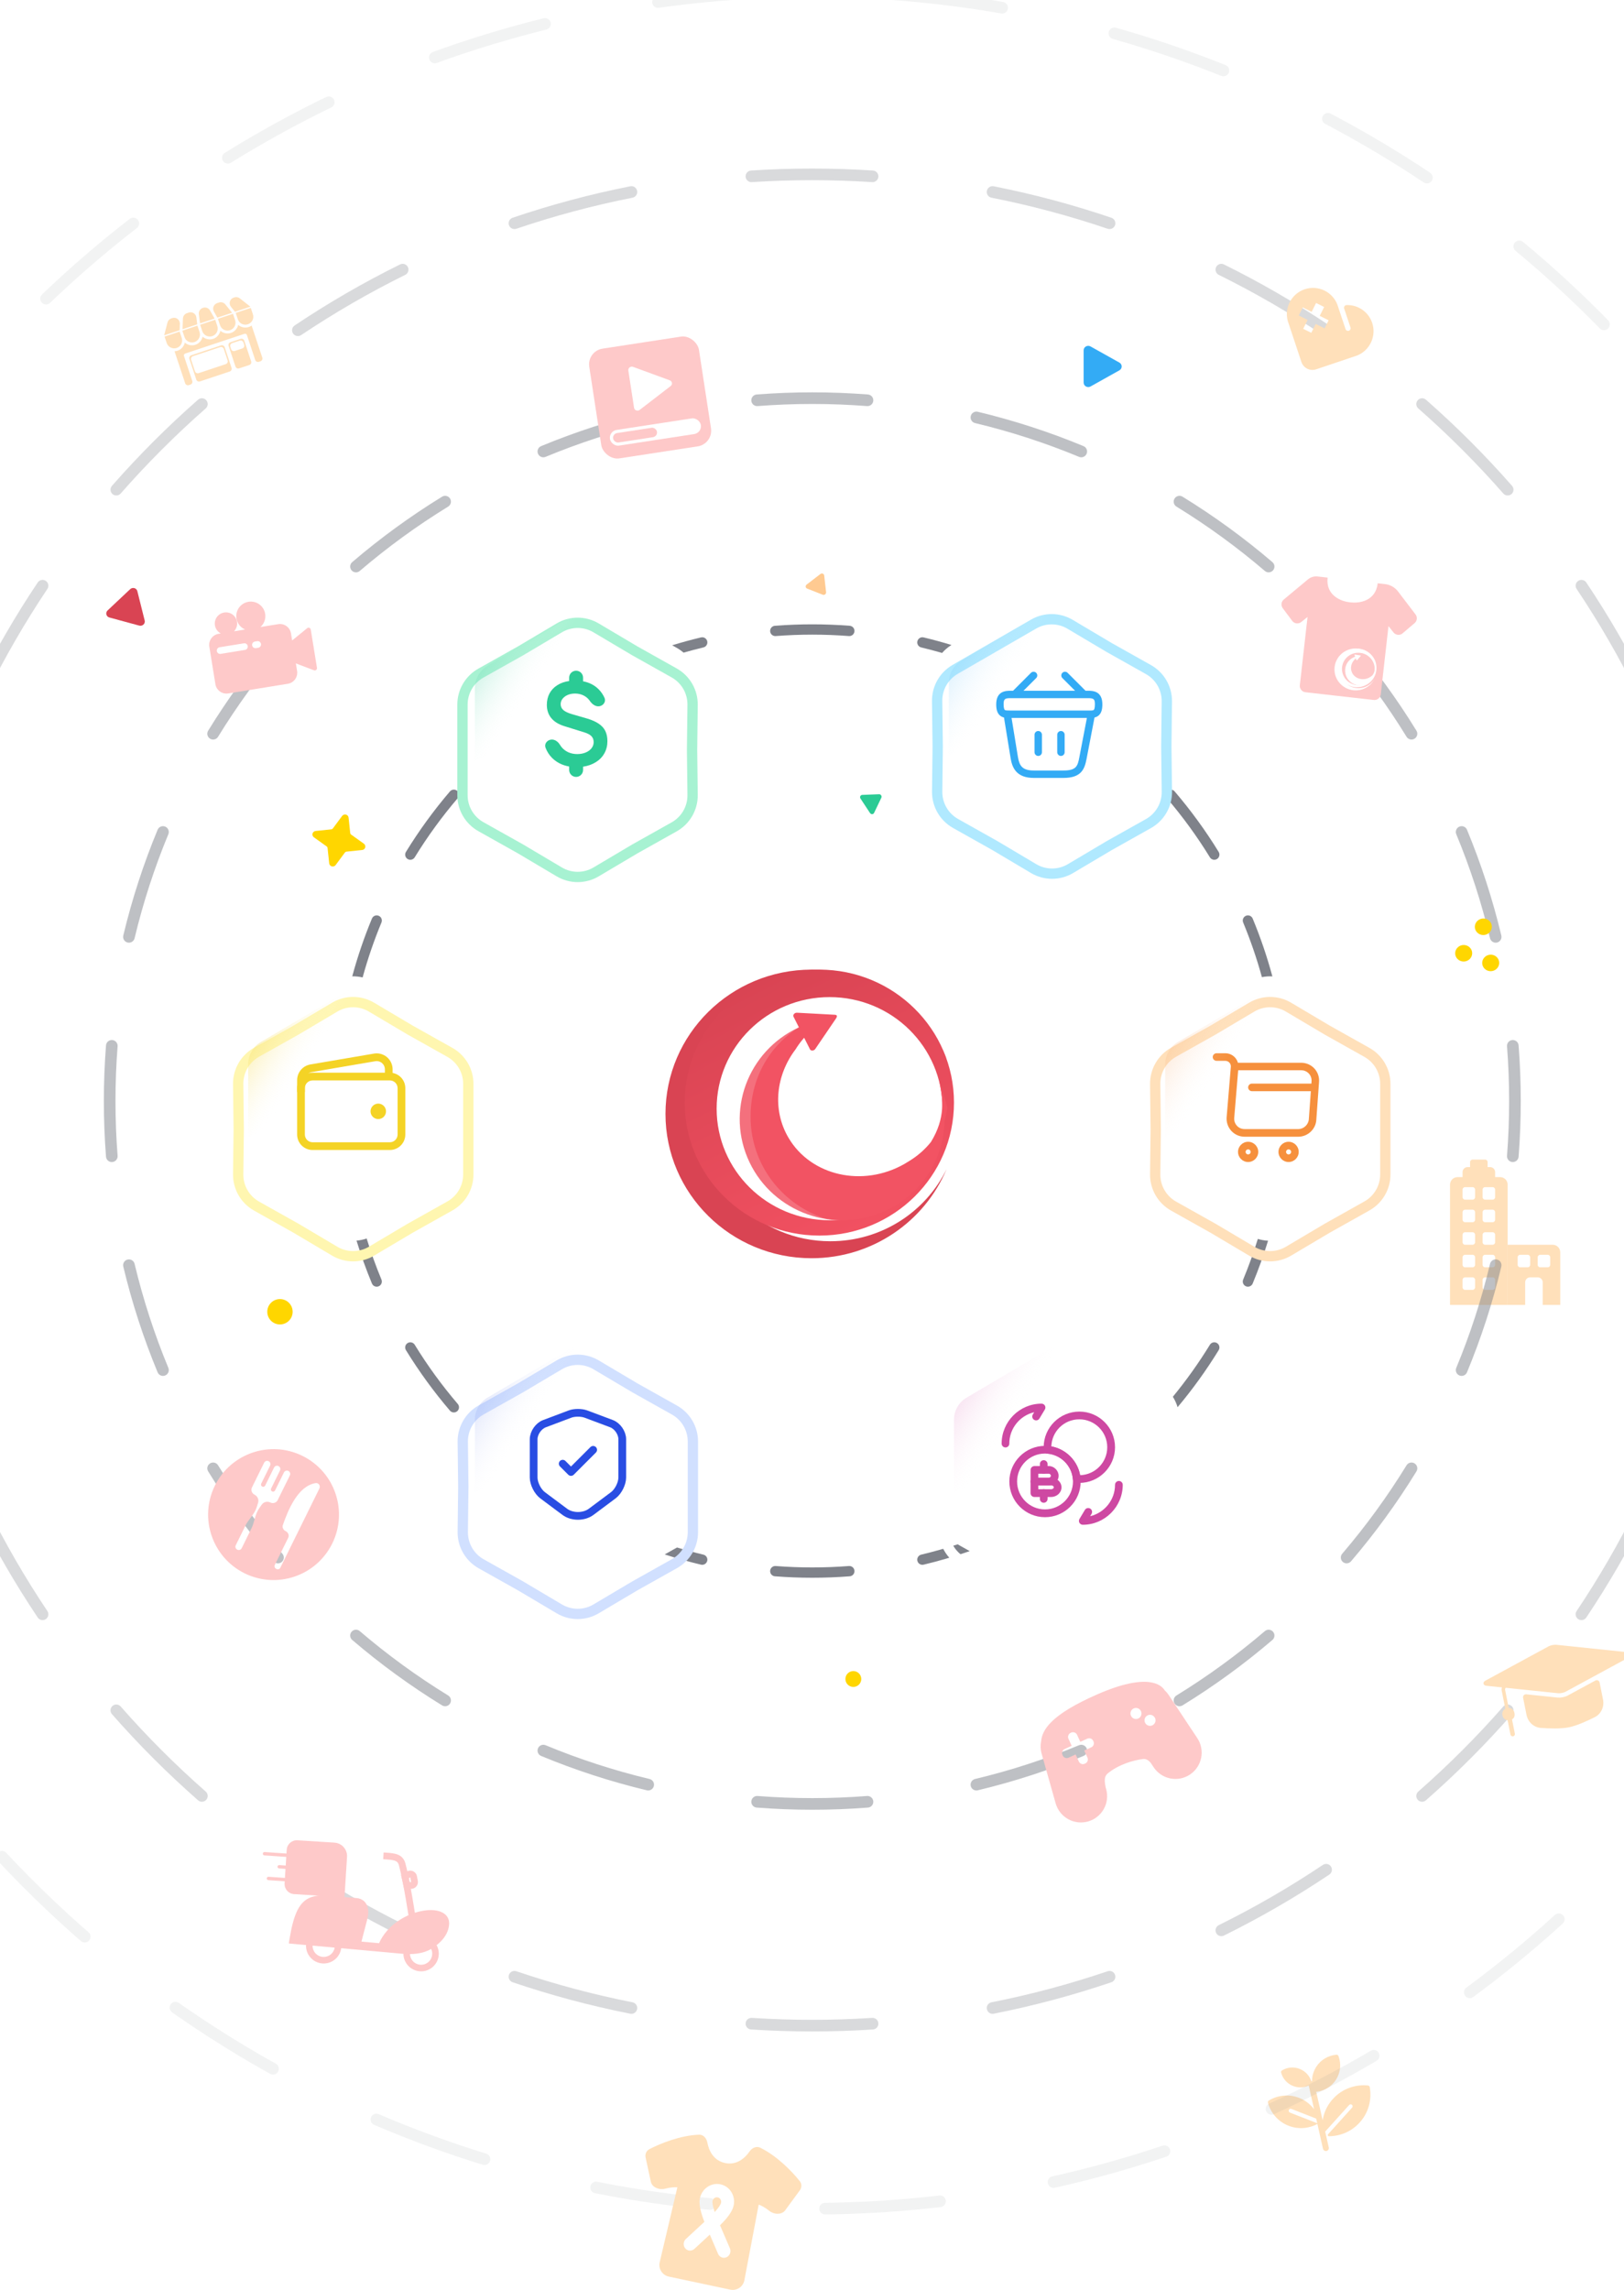 <svg width="559" height="788" viewBox="0 0 559 788" fill="none" xmlns="http://www.w3.org/2000/svg">
<g clip-path="url(#clip0_2649_35026)">
<path d="M470.878 717.591C468.712 717.372 466.489 717.653 464.451 718.405C462.313 719.192 460.44 720.445 458.885 722.129C457.33 723.813 456.229 725.778 455.615 727.969C455.468 728.493 455.352 729.026 455.266 729.564L453.057 719.774C453.434 719.737 453.808 719.676 454.176 719.593C455.111 719.382 456.013 719.026 456.834 718.54C458.083 717.801 459.112 716.8 459.892 715.567C460.673 714.333 461.136 712.975 461.268 711.532C461.395 710.155 461.2 708.743 460.708 707.449V707.449C460.601 707.167 460.319 706.99 460.018 707.014V707.014C458.636 707.126 457.276 707.557 456.085 708.262C454.836 709.001 453.807 710.001 453.027 711.235C452.246 712.469 451.783 713.826 451.651 715.27C451.626 715.543 451.614 715.819 451.615 716.094L451.371 716.149C450.743 714.205 449.312 712.668 447.399 711.902C445.377 711.09 443.146 711.274 441.279 712.405V712.405C441.021 712.562 440.896 712.871 440.975 713.162V713.162C441.54 715.267 443.024 716.94 445.047 717.751C446.363 718.278 447.767 718.384 449.101 718.083C449.571 717.977 450.033 717.82 450.48 717.612L452.321 725.771C452.145 725.535 451.96 725.306 451.767 725.085C450.535 723.672 449.022 722.6 447.27 721.898C445.518 721.195 443.682 720.926 441.813 721.096C440.031 721.258 438.279 721.835 436.745 722.765V722.765C436.487 722.921 436.364 723.23 436.442 723.521V723.521C436.906 725.251 437.772 726.877 438.947 728.224C440.178 729.636 441.692 730.709 443.444 731.411C445.196 732.113 447.032 732.383 448.901 732.213C449.411 732.166 449.919 732.086 450.42 731.973C451.479 731.733 452.508 731.349 453.463 730.832L455.388 739.363C455.512 739.912 456.058 740.257 456.607 740.133V740.133C457.156 740.009 457.501 739.463 457.377 738.914L456.146 733.459L456.5 733.065L464.405 724.301C464.656 724.023 465.085 724 465.363 724.251V724.251C465.642 724.502 465.665 724.931 465.413 725.21L457.758 733.699L457.145 734.379V734.379C456.907 734.643 457.081 735.06 457.437 735.058C458.486 735.053 459.535 734.933 460.556 734.703C461.165 734.565 461.764 734.388 462.347 734.173C464.486 733.386 466.358 732.133 467.913 730.449C469.469 728.765 470.569 726.8 471.183 724.609C471.769 722.518 471.871 720.284 471.478 718.145V718.145C471.423 717.848 471.179 717.622 470.878 717.591V717.591ZM453.388 730.501L453.361 730.569L452.87 730.377L452.003 730.038L444.009 726.916C443.66 726.779 443.487 726.385 443.624 726.036V726.036C443.761 725.687 444.154 725.515 444.503 725.651L452.49 728.771L453.046 728.989L453.388 730.501Z" fill="#FFE0BA"/>
<path fill-rule="evenodd" clip-rule="evenodd" d="M86.515 112.083C86.548 112.061 86.582 112.039 86.614 112.016L90.285 123.051C90.46 123.575 90.176 124.141 89.652 124.315L89.109 124.496C88.585 124.67 88.019 124.387 87.845 123.863L84.989 115.277C84.875 114.935 84.502 114.75 84.157 114.865L63.741 121.656C63.396 121.771 63.209 122.142 63.323 122.485L66.179 131.07C66.353 131.594 66.07 132.16 65.546 132.335L65.002 132.515C64.478 132.69 63.912 132.406 63.738 131.882L60.069 120.853C60.083 120.852 60.098 120.851 60.112 120.851L60.123 120.85C60.181 120.847 60.239 120.843 60.298 120.838L60.317 120.836L60.318 120.836C60.33 120.835 60.343 120.834 60.356 120.833C60.388 120.829 60.42 120.825 60.452 120.821C60.471 120.818 60.491 120.815 60.511 120.812L60.519 120.811L60.536 120.808L60.536 120.808C60.56 120.805 60.584 120.801 60.608 120.797C60.655 120.788 60.703 120.779 60.75 120.769C60.771 120.764 60.793 120.759 60.815 120.754C60.85 120.745 60.885 120.737 60.92 120.727C60.939 120.722 60.958 120.717 60.977 120.712C61.029 120.697 61.081 120.681 61.132 120.664L61.137 120.663L61.14 120.662C61.191 120.645 61.242 120.626 61.292 120.607C61.309 120.601 61.325 120.594 61.341 120.588C61.38 120.572 61.419 120.556 61.458 120.539C61.487 120.526 61.517 120.513 61.546 120.499C61.569 120.488 61.592 120.477 61.615 120.466C61.646 120.451 61.676 120.435 61.706 120.419L61.712 120.416L61.719 120.412C62.562 119.962 63.18 119.215 63.481 118.352L63.482 118.35C63.493 118.32 63.502 118.289 63.512 118.259C63.517 118.245 63.521 118.231 63.525 118.217L63.531 118.2L63.537 118.18C63.542 118.16 63.548 118.141 63.554 118.121C63.566 118.078 63.577 118.035 63.587 117.992C63.592 117.971 63.597 117.95 63.601 117.929L63.605 117.914C63.607 117.903 63.61 117.893 63.612 117.882C63.618 117.888 63.625 117.894 63.631 117.899L63.646 117.912C63.663 117.927 63.681 117.942 63.698 117.956C63.732 117.984 63.766 118.011 63.8 118.038C63.82 118.053 63.84 118.068 63.859 118.082L63.869 118.089L63.869 118.089C63.885 118.101 63.9 118.112 63.916 118.123C64.688 118.674 65.664 118.924 66.643 118.774L66.648 118.773C66.649 118.773 66.65 118.773 66.65 118.773C66.653 118.773 66.655 118.772 66.657 118.772C66.691 118.767 66.725 118.761 66.758 118.755C66.783 118.75 66.808 118.745 66.833 118.74C66.865 118.733 66.897 118.727 66.928 118.719C66.969 118.71 67.01 118.699 67.051 118.689C67.067 118.684 67.085 118.679 67.101 118.674C67.153 118.66 67.204 118.644 67.256 118.627L67.26 118.626L67.263 118.625C67.314 118.608 67.365 118.589 67.415 118.57C67.431 118.564 67.448 118.558 67.464 118.551C67.503 118.535 67.542 118.519 67.58 118.502C67.61 118.489 67.639 118.476 67.668 118.462C67.692 118.451 67.715 118.44 67.738 118.429C67.769 118.414 67.799 118.398 67.829 118.382L67.835 118.379L67.841 118.376C68.685 117.925 69.303 117.179 69.604 116.315L69.605 116.313C69.614 116.287 69.623 116.26 69.632 116.233L69.635 116.222C69.641 116.202 69.647 116.182 69.653 116.163C69.661 116.136 69.669 116.11 69.677 116.084C69.689 116.041 69.7 115.998 69.71 115.955C69.715 115.936 69.719 115.918 69.722 115.899L69.724 115.892L69.728 115.877C69.73 115.866 69.732 115.856 69.734 115.846C69.741 115.851 69.748 115.857 69.754 115.862L69.769 115.875L69.783 115.887L69.783 115.887C69.796 115.898 69.808 115.909 69.821 115.919C69.855 115.947 69.888 115.974 69.923 116.001C69.938 116.013 69.953 116.024 69.969 116.035L69.992 116.052C70.007 116.064 70.023 116.075 70.038 116.086C70.811 116.637 71.787 116.887 72.766 116.737L72.773 116.736L72.78 116.735C72.814 116.73 72.847 116.724 72.881 116.718C72.906 116.713 72.931 116.708 72.956 116.703C72.988 116.696 73.019 116.69 73.051 116.682C73.092 116.673 73.133 116.662 73.173 116.652C73.19 116.647 73.207 116.642 73.224 116.638C73.276 116.623 73.327 116.608 73.379 116.591L73.382 116.589L73.386 116.588C73.437 116.571 73.488 116.552 73.538 116.533C73.554 116.527 73.57 116.521 73.587 116.514C73.626 116.498 73.665 116.482 73.703 116.465C73.733 116.453 73.762 116.439 73.791 116.425C73.815 116.414 73.838 116.403 73.861 116.392C73.891 116.377 73.921 116.361 73.951 116.345C73.956 116.343 73.96 116.341 73.964 116.339C74.807 115.889 75.426 115.142 75.727 114.278L75.728 114.276C75.738 114.246 75.748 114.215 75.758 114.185C75.762 114.171 75.766 114.158 75.771 114.144L75.771 114.144L75.771 114.143L75.776 114.126L75.782 114.106C75.788 114.087 75.794 114.067 75.799 114.047C75.811 114.004 75.822 113.961 75.833 113.918C75.838 113.897 75.842 113.877 75.847 113.856L75.85 113.84C75.853 113.83 75.855 113.819 75.857 113.809C75.864 113.815 75.871 113.821 75.878 113.827L75.892 113.838C75.909 113.853 75.926 113.868 75.944 113.882C75.977 113.91 76.011 113.937 76.046 113.964C76.064 113.979 76.084 113.993 76.103 114.007L76.115 114.016L76.148 114.04L76.161 114.049C76.933 114.6 77.91 114.851 78.889 114.7L78.898 114.699L78.903 114.698C78.937 114.693 78.97 114.687 79.003 114.681C79.029 114.676 79.054 114.671 79.079 114.666C79.111 114.66 79.142 114.653 79.174 114.645C79.215 114.636 79.255 114.626 79.296 114.615C79.313 114.61 79.33 114.606 79.347 114.601C79.398 114.586 79.45 114.571 79.501 114.554L79.505 114.553L79.509 114.551C79.56 114.534 79.61 114.516 79.66 114.496C79.677 114.49 79.693 114.484 79.71 114.477C79.749 114.462 79.787 114.445 79.826 114.429C79.856 114.416 79.885 114.402 79.914 114.388C79.937 114.377 79.96 114.366 79.984 114.355C80.014 114.34 80.044 114.324 80.074 114.309L80.078 114.307L80.083 114.304L80.087 114.302C80.961 113.836 81.592 113.051 81.881 112.147L81.886 112.132L81.898 112.091L81.904 112.07C81.911 112.05 81.917 112.03 81.922 112.01C81.934 111.967 81.945 111.925 81.955 111.882C81.959 111.866 81.963 111.851 81.966 111.835L81.966 111.835L81.97 111.817L81.975 111.795L81.98 111.772C81.989 111.779 81.997 111.787 82.006 111.794L82.016 111.802C82.032 111.817 82.049 111.831 82.066 111.845C82.1 111.873 82.134 111.901 82.169 111.928C82.185 111.941 82.202 111.953 82.219 111.965L82.236 111.978C82.252 111.99 82.269 112.002 82.284 112.013C83.057 112.564 84.033 112.814 85.012 112.664L85.018 112.663L85.026 112.661C85.059 112.656 85.093 112.651 85.126 112.644C85.151 112.64 85.177 112.635 85.201 112.629C85.233 112.623 85.265 112.616 85.296 112.609C85.338 112.599 85.378 112.589 85.419 112.578C85.436 112.574 85.453 112.569 85.47 112.564C85.521 112.549 85.573 112.534 85.624 112.517L85.628 112.516L85.632 112.514C85.684 112.497 85.735 112.478 85.786 112.459C85.798 112.454 85.81 112.449 85.823 112.444L85.841 112.437C85.874 112.423 85.907 112.41 85.94 112.396L85.956 112.389L85.956 112.389C85.972 112.382 85.988 112.374 86.004 112.367C86.036 112.352 86.068 112.337 86.1 112.321C86.14 112.301 86.18 112.281 86.219 112.26C86.238 112.25 86.257 112.239 86.276 112.229C86.305 112.213 86.334 112.196 86.363 112.178L86.387 112.164L86.41 112.15C86.44 112.131 86.469 112.113 86.499 112.094C86.504 112.091 86.509 112.087 86.515 112.083ZM79.504 105.569C78.625 104.483 79.102 102.855 80.427 102.414L80.669 102.333C81.306 102.121 82.007 102.243 82.535 102.658L86.18 105.518L80.887 107.279L79.504 105.569ZM62.972 109.587C63.004 108.755 63.548 108.029 64.339 107.766L64.976 107.554C66.172 107.156 67.434 107.95 67.591 109.201L67.894 111.601L62.832 113.285L62.972 109.587ZM68.448 108.097C68.328 107.15 68.895 106.25 69.801 105.949L69.912 105.912C70.818 105.61 71.811 105.991 72.282 106.821L73.869 109.613L68.85 111.283L68.448 108.097ZM73.629 107.193C73.006 106.097 73.54 104.705 74.737 104.307L75.373 104.095C76.164 103.832 77.035 104.087 77.559 104.735L79.887 107.612L74.824 109.296L73.629 107.193ZM57.655 110.951C57.825 110.295 58.316 109.769 58.959 109.555L59.285 109.447C60.61 109.006 61.968 110.025 61.915 111.42L61.832 113.618L56.503 115.39L57.655 110.951ZM57.378 118.019C57.85 119.439 59.397 120.208 60.827 119.732C62.257 119.257 63.035 117.714 62.563 116.294L61.831 114.093L56.645 115.818L57.378 118.019ZM63.5 115.983C63.973 117.403 65.52 118.171 66.95 117.695C68.379 117.22 69.158 115.677 68.686 114.258L67.954 112.057L62.768 113.782L63.5 115.983ZM69.623 113.946C70.096 115.366 71.643 116.134 73.073 115.658C74.502 115.183 75.281 113.641 74.809 112.221L74.077 110.02L68.891 111.745L69.623 113.946ZM75.746 111.909C76.219 113.329 77.766 114.097 79.196 113.622C80.626 113.146 81.404 111.604 80.932 110.184L80.2 107.983L75.014 109.708L75.746 111.909ZM85.318 111.585C86.748 111.109 87.527 109.567 87.054 108.147L86.322 105.946L81.136 107.671L81.869 109.872C82.341 111.292 83.888 112.06 85.318 111.585ZM79.322 117.764C78.798 117.938 78.514 118.504 78.689 119.028L81.049 126.124C81.223 126.648 81.79 126.931 82.314 126.757L85.812 125.593C86.336 125.419 86.619 124.853 86.445 124.329L84.085 117.233C83.91 116.709 83.344 116.426 82.82 116.6L79.322 117.764ZM79.287 119.328C79.113 118.804 79.397 118.238 79.921 118.064L82.519 117.199C83.043 117.025 83.61 117.309 83.784 117.833L84.05 118.633C84.225 119.157 83.941 119.723 83.417 119.897L80.818 120.762C80.294 120.936 79.728 120.653 79.554 120.129L79.287 119.328ZM65.199 123.516C65.025 122.992 65.308 122.425 65.832 122.251L76.075 118.844C76.599 118.669 77.165 118.953 77.339 119.477L79.7 126.572C79.874 127.096 79.591 127.662 79.067 127.837L68.824 131.244C68.3 131.418 67.734 131.135 67.559 130.611L65.199 123.516ZM65.798 123.816C65.624 123.292 65.907 122.726 66.431 122.551L75.775 119.443C76.299 119.269 76.865 119.552 77.039 120.076L78.353 124.024C78.527 124.548 78.243 125.114 77.719 125.288L68.376 128.397C67.852 128.571 67.286 128.287 67.111 127.763L65.798 123.816Z" fill="#FFE0BA"/>
<path d="M503.43 403.31C503.43 402.358 504.202 401.586 505.155 401.586H512.913C513.865 401.586 514.637 402.358 514.637 403.31V407.621H503.43V403.31Z" fill="#FFE0BA"/>
<path d="M506.017 399.862C506.017 399.386 506.403 399 506.879 399H511.189C511.665 399 512.051 399.386 512.051 399.862V405.034H506.017V399.862Z" fill="#FFE0BA"/>
<path fill-rule="evenodd" clip-rule="evenodd" d="M534.465 428.31H518.948V449H524.982V441.241C524.982 440.289 525.754 439.517 526.706 439.517H529.293C530.245 439.517 531.017 440.289 531.017 441.241V449H537.051V430.897C537.051 429.468 535.894 428.31 534.465 428.31ZM522.396 432.621C522.396 432.37 522.503 432.145 522.674 431.987C522.827 431.845 523.032 431.759 523.258 431.759H525.844C526.321 431.759 526.706 432.145 526.706 432.621V435.207C526.706 435.683 526.321 436.069 525.844 436.069H523.258C522.782 436.069 522.396 435.683 522.396 435.207V432.621ZM530.155 431.759C529.678 431.759 529.293 432.145 529.293 432.621V435.207C529.293 435.525 529.465 435.803 529.721 435.952C529.848 436.026 529.996 436.069 530.155 436.069H532.741C533.217 436.069 533.603 435.683 533.603 435.207V432.621C533.603 432.145 533.217 431.759 532.741 431.759H530.155Z" fill="#FFE0BA"/>
<path fill-rule="evenodd" clip-rule="evenodd" d="M501.706 405.034C500.278 405.034 499.12 406.192 499.12 407.621V449H518.948V407.621C518.948 406.192 517.79 405.034 516.361 405.034H501.706ZM503.43 409.345C503.43 408.869 503.816 408.483 504.293 408.483H506.879C507.355 408.483 507.741 408.869 507.741 409.345V411.931C507.741 412.407 507.355 412.793 506.879 412.793H504.293C504.053 412.793 503.837 412.696 503.68 412.538C503.526 412.383 503.43 412.168 503.43 411.931V409.345ZM503.712 416.466C503.615 416.555 503.538 416.665 503.489 416.789L503.468 416.85L503.454 416.904C503.438 416.968 503.43 417.035 503.43 417.103V419.69C503.43 420.166 503.816 420.552 504.293 420.552H506.879C507.355 420.552 507.741 420.166 507.741 419.69V417.103C507.741 416.627 507.355 416.241 506.879 416.241H504.293C504.069 416.241 503.865 416.327 503.712 416.466ZM503.43 424.862C503.43 424.64 503.515 424.437 503.654 424.284C503.811 424.109 504.039 424 504.293 424H506.879C507.355 424 507.741 424.386 507.741 424.862V427.448C507.741 427.924 507.355 428.31 506.879 428.31H504.293C503.816 428.31 503.43 427.924 503.43 427.448V424.862ZM503.43 432.621C503.43 432.145 503.816 431.759 504.293 431.759H506.879C507.355 431.759 507.741 432.145 507.741 432.621V435.207C507.741 435.683 507.355 436.069 506.879 436.069H504.293C504.05 436.069 503.831 435.969 503.675 435.808C503.523 435.652 503.43 435.441 503.43 435.207V432.621ZM504.293 439.517C503.816 439.517 503.43 439.903 503.43 440.379V442.966C503.43 443.208 503.531 443.428 503.692 443.585C503.848 443.735 504.059 443.828 504.293 443.828H506.879C507.355 443.828 507.741 443.442 507.741 442.966V440.379C507.741 439.903 507.355 439.517 506.879 439.517H504.293ZM510.327 432.621C510.327 432.145 510.713 431.759 511.189 431.759H513.775C514.252 431.759 514.637 432.145 514.637 432.621V435.207C514.637 435.683 514.252 436.069 513.775 436.069H511.189C510.713 436.069 510.327 435.683 510.327 435.207V432.621ZM511.189 424C510.713 424 510.327 424.386 510.327 424.862V427.448C510.327 427.924 510.713 428.31 511.189 428.31H513.775C514.252 428.31 514.637 427.924 514.637 427.448V424.862C514.637 424.386 514.252 424 513.775 424H511.189ZM510.327 417.103C510.327 416.627 510.713 416.241 511.189 416.241H513.775C514.252 416.241 514.637 416.627 514.637 417.103V419.69C514.637 420.166 514.252 420.552 513.775 420.552H511.189C511.033 420.552 510.887 420.51 510.761 420.438C510.501 420.289 510.327 420.01 510.327 419.69V417.103ZM510.452 408.899C510.372 409.029 510.327 409.182 510.327 409.345V411.931C510.327 412.167 510.422 412.382 510.576 412.537C510.732 412.695 510.949 412.793 511.189 412.793H513.775C514.252 412.793 514.637 412.407 514.637 411.931V409.345C514.637 408.869 514.252 408.483 513.775 408.483H511.189C510.876 408.483 510.602 408.649 510.452 408.899ZM510.327 440.379C510.327 440.219 510.371 440.069 510.447 439.94C510.55 439.767 510.711 439.633 510.904 439.566C510.993 439.534 511.089 439.517 511.189 439.517H513.775C514.252 439.517 514.637 439.903 514.637 440.379V442.966C514.637 443.442 514.252 443.828 513.775 443.828H511.189C510.958 443.828 510.749 443.737 510.594 443.589C510.43 443.432 510.327 443.211 510.327 442.966V440.379Z" fill="#FFE0BA"/>
<path opacity="0.5" fill-rule="evenodd" clip-rule="evenodd" d="M260.456 135.741C266.775 135.25 273.161 135 279.606 135C286.05 135 292.436 135.25 298.755 135.741C299.856 135.826 300.68 136.789 300.594 137.89C300.509 138.991 299.547 139.814 298.445 139.729C292.229 139.246 285.946 139 279.606 139C273.265 139 266.982 139.246 260.766 139.729C259.665 139.814 258.703 138.991 258.617 137.89C258.531 136.789 259.355 135.826 260.456 135.741ZM334.145 143.166C334.402 142.092 335.481 141.429 336.556 141.686C349.091 144.686 361.251 148.653 372.951 153.505C373.972 153.928 374.456 155.098 374.033 156.118C373.61 157.139 372.44 157.623 371.419 157.2C359.912 152.428 347.954 148.526 335.625 145.577C334.551 145.32 333.888 144.24 334.145 143.166ZM225.066 143.166C225.323 144.24 224.661 145.32 223.586 145.577C211.258 148.526 199.299 152.428 187.792 157.2C186.772 157.623 185.601 157.139 185.178 156.118C184.755 155.098 185.239 153.928 186.26 153.505C197.96 148.653 210.12 144.686 222.656 141.686C223.73 141.429 224.809 142.092 225.066 143.166ZM404.286 171.562C404.864 170.621 406.095 170.326 407.037 170.904C417.949 177.606 428.293 185.141 437.98 193.423C438.82 194.14 438.919 195.403 438.201 196.243C437.483 197.082 436.221 197.181 435.381 196.463C425.852 188.317 415.677 180.904 404.943 174.313C404.002 173.735 403.708 172.503 404.286 171.562ZM154.925 171.562C155.503 172.503 155.209 173.735 154.268 174.313C143.534 180.904 133.359 188.317 123.83 196.463C122.991 197.181 121.728 197.082 121.01 196.243C120.293 195.403 120.391 194.14 121.231 193.423C130.918 185.141 141.262 177.606 152.174 170.904C153.116 170.326 154.347 170.621 154.925 171.562ZM462.22 220.261C463.059 219.544 464.322 219.642 465.039 220.482C473.321 230.169 480.857 240.513 487.558 251.425C488.136 252.367 487.841 253.598 486.9 254.176C485.959 254.754 484.727 254.46 484.149 253.519C477.558 242.785 470.145 232.61 461.999 223.081C461.281 222.242 461.38 220.979 462.22 220.261ZM96.992 220.261C97.831 220.979 97.93 222.242 97.212 223.081C89.066 232.61 81.653 242.785 75.062 253.519C74.484 254.46 73.252 254.754 72.311 254.176C71.37 253.598 71.076 252.367 71.653 251.426C78.355 240.513 85.89 230.169 94.172 220.482C94.889 219.642 96.152 219.544 96.992 220.261ZM502.344 284.429C503.364 284.006 504.534 284.49 504.957 285.511C509.809 297.211 513.777 309.371 516.776 321.906C517.033 322.981 516.37 324.06 515.296 324.317C514.222 324.574 513.143 323.911 512.886 322.837C509.936 310.509 506.034 298.55 501.262 287.043C500.839 286.023 501.323 284.852 502.344 284.429ZM56.867 284.429C57.888 284.852 58.372 286.023 57.949 287.043C53.177 298.55 49.275 310.509 46.326 322.837C46.069 323.911 44.989 324.574 43.915 324.317C42.841 324.06 42.178 322.981 42.435 321.907C45.435 309.371 49.402 297.211 54.254 285.511C54.677 284.49 55.847 284.006 56.867 284.429ZM520.572 357.868C521.674 357.782 522.636 358.606 522.721 359.707C523.212 366.026 523.462 372.412 523.462 378.857C523.462 385.301 523.212 391.687 522.721 398.006C522.636 399.107 521.674 399.931 520.572 399.845C519.471 399.76 518.648 398.797 518.733 397.696C519.216 391.48 519.462 385.197 519.462 378.857C519.462 372.516 519.216 366.233 518.733 360.017C518.648 358.916 519.471 357.954 520.572 357.868ZM38.639 357.868C39.74 357.954 40.563 358.916 40.478 360.017C39.995 366.233 39.749 372.516 39.749 378.857C39.749 385.197 39.995 391.48 40.478 397.696C40.563 398.798 39.74 399.76 38.639 399.845C37.538 399.931 36.575 399.107 36.49 398.006C35.999 391.687 35.749 385.301 35.749 378.857C35.749 372.412 35.999 366.026 36.49 359.707C36.575 358.606 37.538 357.782 38.639 357.868ZM515.296 433.396C516.37 433.653 517.033 434.732 516.776 435.807C513.777 448.342 509.809 460.502 504.957 472.202C504.534 473.223 503.364 473.707 502.344 473.284C501.324 472.861 500.839 471.69 501.262 470.67C506.034 459.163 509.936 447.205 512.886 434.876C513.143 433.802 514.222 433.139 515.296 433.396ZM43.915 433.396C44.989 433.139 46.069 433.802 46.326 434.876C49.275 447.205 53.177 459.163 57.949 470.67C58.372 471.691 57.888 472.861 56.867 473.284C55.847 473.707 54.677 473.223 54.254 472.202C49.402 460.502 45.435 448.342 42.435 435.807C42.178 434.732 42.841 433.653 43.915 433.396ZM486.9 503.537C487.841 504.115 488.136 505.346 487.558 506.288C480.857 517.2 473.321 527.544 465.039 537.231C464.322 538.071 463.059 538.17 462.22 537.452C461.38 536.734 461.281 535.472 461.999 534.632C470.145 525.103 477.558 514.928 484.149 504.194C484.727 503.253 485.959 502.959 486.9 503.537ZM72.311 503.537C73.252 502.959 74.484 503.253 75.062 504.194C81.653 514.928 89.066 525.103 97.212 534.632C97.93 535.472 97.831 536.734 96.992 537.452C96.152 538.17 94.889 538.071 94.172 537.231C85.89 527.544 78.355 517.2 71.653 506.288C71.076 505.346 71.37 504.115 72.311 503.537ZM121.01 561.471C121.728 560.631 122.991 560.532 123.83 561.25C133.359 569.396 143.534 576.809 154.268 583.4C155.209 583.978 155.503 585.21 154.925 586.151C154.347 587.092 153.116 587.387 152.175 586.809C141.262 580.108 130.918 572.572 121.231 564.29C120.391 563.573 120.293 562.31 121.01 561.471ZM438.201 561.471C438.919 562.31 438.82 563.573 437.98 564.29C428.293 572.572 417.949 580.108 407.037 586.809C406.095 587.387 404.864 587.092 404.286 586.151C403.708 585.21 404.002 583.978 404.943 583.4C415.677 576.809 425.852 569.396 435.381 561.25C436.221 560.532 437.483 560.631 438.201 561.471ZM185.178 601.595C185.602 600.574 186.772 600.09 187.792 600.513C199.299 605.285 211.258 609.187 223.586 612.137C224.661 612.394 225.323 613.473 225.066 614.547C224.809 615.621 223.73 616.284 222.656 616.027C210.12 613.028 197.96 609.06 186.26 604.208C185.239 603.785 184.755 602.615 185.178 601.595ZM374.033 601.595C374.456 602.615 373.972 603.785 372.951 604.208C361.251 609.06 349.091 613.027 336.556 616.027C335.481 616.284 334.402 615.621 334.145 614.547C333.888 613.473 334.551 612.394 335.625 612.137C347.954 609.187 359.912 605.285 371.419 600.513C372.44 600.09 373.61 600.574 374.033 601.595ZM258.617 619.823C258.703 618.722 259.665 617.899 260.766 617.984C266.982 618.467 273.265 618.713 279.606 618.713C285.946 618.713 292.229 618.467 298.445 617.984C299.547 617.899 300.509 618.722 300.594 619.823C300.68 620.925 299.856 621.887 298.755 621.972C292.436 622.463 286.05 622.713 279.606 622.713C273.161 622.713 266.775 622.463 260.456 621.972C259.355 621.887 258.531 620.925 258.617 619.823Z" fill="#7F828A"/>
<path opacity="0.3" fill-rule="evenodd" clip-rule="evenodd" d="M258.52 58.676C265.456 58.228 272.452 58 279.5 58C286.548 58 293.544 58.228 300.48 58.676C301.582 58.747 302.418 59.698 302.347 60.801C302.275 61.903 301.324 62.739 300.222 62.667C293.372 62.225 286.462 62 279.5 62C272.538 62 265.628 62.225 258.778 62.667C257.676 62.739 256.725 61.903 256.653 60.801C256.582 59.698 257.418 58.747 258.52 58.676ZM339.697 65.674C339.911 64.591 340.964 63.886 342.047 64.1C355.892 66.839 369.417 70.47 382.559 74.93C383.605 75.285 384.165 76.421 383.81 77.467C383.455 78.513 382.319 79.073 381.273 78.718C368.297 74.314 354.942 70.729 341.271 68.024C340.187 67.81 339.483 66.758 339.697 65.674ZM219.303 65.674C219.517 66.758 218.813 67.81 217.729 68.024C204.058 70.729 190.703 74.314 177.727 78.718C176.681 79.073 175.545 78.513 175.19 77.467C174.835 76.421 175.395 75.285 176.441 74.93C189.583 70.47 203.108 66.839 216.953 64.1C218.036 63.886 219.089 64.591 219.303 65.674ZM140.394 91.896C140.883 92.886 140.477 94.086 139.486 94.575C127.058 100.716 115.09 107.649 103.649 115.308C102.731 115.923 101.489 115.677 100.874 114.759C100.26 113.841 100.506 112.599 101.424 111.984C113.009 104.228 125.128 97.208 137.715 90.989C138.705 90.5 139.904 90.906 140.394 91.896ZM418.606 91.896C419.096 90.906 420.295 90.5 421.285 90.989C433.872 97.208 445.991 104.228 457.576 111.984C458.494 112.599 458.74 113.841 458.126 114.759C457.511 115.677 456.269 115.923 455.351 115.308C443.91 107.649 431.942 100.716 419.514 94.575C418.523 94.086 418.117 92.886 418.606 91.896ZM71 137.716C71.729 138.546 71.646 139.809 70.816 140.538C60.433 149.651 50.651 159.433 41.538 169.816C40.809 170.646 39.546 170.729 38.715 170C37.885 169.271 37.803 168.008 38.532 167.178C47.759 156.664 57.664 146.759 68.177 137.532C69.008 136.803 70.271 136.885 71 137.716ZM488 137.716C488.729 136.885 489.992 136.803 490.822 137.532C501.336 146.759 511.241 156.664 520.468 167.178C521.197 168.008 521.115 169.271 520.284 170C519.454 170.729 518.191 170.646 517.462 169.816C508.349 159.433 498.567 149.651 488.184 140.538C487.354 139.809 487.271 138.546 488 137.716ZM15.759 199.874C16.677 200.489 16.923 201.731 16.308 202.649C8.649 214.09 1.716 226.058 -4.425 238.486C-4.914 239.477 -6.114 239.883 -7.104 239.394C-8.094 238.904 -8.5 237.705 -8.011 236.715C-1.792 224.128 5.228 212.009 12.985 200.424C13.599 199.506 14.841 199.26 15.759 199.874ZM543.241 199.874C544.159 199.26 545.401 199.506 546.016 200.424C553.772 212.009 560.792 224.128 567.011 236.715C567.5 237.705 567.094 238.904 566.104 239.394C565.114 239.883 563.914 239.477 563.425 238.486C557.284 226.058 550.351 214.09 542.692 202.649C542.077 201.731 542.323 200.489 543.241 199.874ZM-21.533 274.19C-20.487 274.545 -19.927 275.681 -20.282 276.727C-24.686 289.703 -28.271 303.058 -30.976 316.729C-31.19 317.813 -32.242 318.517 -33.326 318.303C-34.409 318.089 -35.114 317.036 -34.9 315.953C-32.161 302.108 -28.53 288.583 -24.07 275.441C-23.715 274.395 -22.579 273.835 -21.533 274.19ZM580.533 274.19C581.579 273.835 582.715 274.395 583.07 275.441C587.53 288.583 591.161 302.108 593.9 315.953C594.114 317.036 593.409 318.089 592.326 318.303C591.242 318.517 590.19 317.813 589.976 316.729C587.271 303.058 583.686 289.703 579.282 276.727C578.927 275.681 579.487 274.545 580.533 274.19ZM-38.199 355.653C-37.097 355.725 -36.261 356.676 -36.333 357.778C-36.775 364.628 -37 371.538 -37 378.5C-37 385.462 -36.775 392.372 -36.333 399.222C-36.261 400.324 -37.097 401.275 -38.199 401.347C-39.302 401.418 -40.253 400.582 -40.324 399.48C-40.772 392.544 -41 385.548 -41 378.5C-41 371.452 -40.772 364.456 -40.324 357.52C-40.253 356.418 -39.302 355.582 -38.199 355.653ZM597.199 355.653C598.302 355.582 599.253 356.418 599.324 357.52C599.772 364.456 600 371.452 600 378.5C600 385.548 599.772 392.544 599.324 399.48C599.253 400.582 598.302 401.418 597.199 401.347C596.097 401.275 595.261 400.324 595.333 399.222C595.775 392.372 596 385.462 596 378.5C596 371.538 595.775 364.628 595.333 357.778C595.261 356.676 596.097 355.725 597.199 355.653ZM-33.326 438.697C-32.242 438.483 -31.19 439.187 -30.976 440.271C-28.271 453.942 -24.686 467.297 -20.282 480.273C-19.927 481.319 -20.487 482.455 -21.533 482.81C-22.579 483.165 -23.715 482.605 -24.07 481.559C-28.53 468.417 -32.161 454.892 -34.9 441.047C-35.114 439.964 -34.409 438.911 -33.326 438.697ZM592.326 438.697C593.409 438.911 594.114 439.964 593.9 441.047C591.161 454.892 587.53 468.417 583.07 481.559C582.715 482.605 581.579 483.165 580.533 482.81C579.487 482.455 578.927 481.319 579.282 480.273C583.686 467.297 587.271 453.942 589.976 440.271C590.19 439.187 591.242 438.483 592.326 438.697ZM-7.104 517.606C-6.114 517.117 -4.914 517.523 -4.425 518.514C1.716 530.942 8.649 542.91 16.308 554.351C16.923 555.269 16.677 556.511 15.759 557.126C14.841 557.74 13.599 557.494 12.985 556.576C5.228 544.991 -1.792 532.872 -8.011 520.285C-8.5 519.295 -8.094 518.096 -7.104 517.606ZM566.104 517.606C567.094 518.096 567.5 519.295 567.011 520.285C560.792 532.872 553.772 544.991 546.016 556.576C545.401 557.494 544.159 557.74 543.241 557.126C542.323 556.511 542.077 555.269 542.692 554.351C550.351 542.91 557.284 530.942 563.425 518.514C563.914 517.523 565.114 517.117 566.104 517.606ZM38.715 587C39.546 586.271 40.809 586.354 41.538 587.184C50.651 597.567 60.433 607.349 70.816 616.462C71.646 617.191 71.729 618.454 71 619.284C70.271 620.115 69.008 620.197 68.177 619.468C57.664 610.241 47.759 600.336 38.532 589.822C37.803 588.992 37.885 587.729 38.715 587ZM520.284 587C521.115 587.729 521.197 588.992 520.468 589.822C511.241 600.336 501.336 610.241 490.822 619.468C489.992 620.197 488.729 620.115 488 619.284C487.271 618.454 487.354 617.191 488.184 616.462C498.567 607.349 508.349 597.567 517.462 587.184C518.191 586.354 519.454 586.271 520.284 587ZM100.874 642.241C101.489 641.323 102.731 641.077 103.649 641.692C115.09 649.351 127.058 656.284 139.486 662.425C140.477 662.914 140.883 664.114 140.394 665.104C139.904 666.094 138.705 666.5 137.715 666.011C125.128 659.792 113.009 652.772 101.424 645.016C100.506 644.401 100.26 643.159 100.874 642.241ZM458.126 642.241C458.74 643.159 458.494 644.401 457.576 645.016C445.991 652.772 433.872 659.792 421.285 666.011C420.295 666.5 419.096 666.094 418.606 665.104C418.117 664.114 418.523 662.914 419.514 662.425C431.942 656.284 443.91 649.351 455.351 641.692C456.269 641.077 457.511 641.323 458.126 642.241ZM175.19 679.533C175.545 678.487 176.681 677.927 177.727 678.282C190.703 682.686 204.058 686.271 217.729 688.976C218.813 689.19 219.517 690.242 219.303 691.326C219.089 692.409 218.036 693.114 216.953 692.9C203.108 690.161 189.583 686.53 176.441 682.07C175.395 681.715 174.835 680.579 175.19 679.533ZM383.81 679.533C384.165 680.579 383.605 681.715 382.559 682.07C369.417 686.53 355.892 690.161 342.047 692.9C340.964 693.114 339.911 692.409 339.697 691.326C339.483 690.242 340.187 689.19 341.271 688.976C354.942 686.271 368.297 682.686 381.273 678.282C382.319 677.927 383.455 678.487 383.81 679.533ZM256.653 696.199C256.725 695.097 257.676 694.261 258.778 694.333C265.628 694.775 272.538 695 279.5 695C286.462 695 293.372 694.775 300.222 694.333C301.324 694.261 302.275 695.097 302.347 696.199C302.418 697.302 301.582 698.253 300.48 698.324C293.544 698.772 286.548 699 279.5 699C272.452 699 265.456 698.772 258.52 698.324C257.418 698.253 256.582 697.302 256.653 696.199Z" fill="#7F828A"/>
<circle opacity="0.1" cx="279.5" cy="378.5" r="381.5" stroke="#7F828A" stroke-width="4" stroke-linecap="round" stroke-dasharray="39.65 39.65"/>
<path d="M401.305 272.923C401.118 273.492 401.224 274.142 401.641 274.631C407.092 281.007 412.052 287.815 416.462 294.996C416.974 295.831 418.066 296.092 418.901 295.579C419.735 295.067 419.996 293.975 419.484 293.14C414.976 285.8 409.907 278.842 404.337 272.326C403.701 271.582 402.581 271.494 401.837 272.131C401.779 272.18 401.725 272.232 401.675 272.287C401.557 272.502 401.434 272.714 401.305 272.923Z" fill="#7F828A"/>
<path d="M327.505 221.932C324.347 220.969 321.148 220.099 317.913 219.325C316.96 219.097 316.003 219.684 315.775 220.637C315.547 221.589 316.135 222.546 317.087 222.774C319.507 223.353 321.906 223.987 324.282 224.674C325.201 223.617 326.283 222.689 327.505 221.932Z" fill="#7F828A"/>
<path d="M242.124 222.774C239.825 223.324 237.546 223.923 235.287 224.571C234.568 223.947 233.78 223.391 232.93 222.914L231.365 222.036C234.634 221.032 237.946 220.127 241.299 219.325C242.251 219.097 243.208 219.684 243.436 220.637C243.664 221.589 243.076 222.546 242.124 222.774Z" fill="#7F828A"/>
<path d="M266.725 215.326C270.976 214.995 275.271 214.827 279.606 214.827C283.94 214.827 288.236 214.995 292.486 215.326C293.462 215.401 294.193 216.254 294.117 217.231C294.041 218.207 293.188 218.937 292.211 218.861C288.052 218.538 283.848 218.374 279.606 218.374C275.363 218.374 271.159 218.538 267 218.861C266.024 218.937 265.171 218.207 265.095 217.231C265.019 216.254 265.749 215.401 266.725 215.326Z" fill="#7F828A"/>
<path d="M157.374 272.131C158.119 272.767 158.206 273.886 157.57 274.631C152.119 281.007 147.16 287.815 142.75 294.996C142.237 295.831 141.145 296.092 140.311 295.579C139.476 295.067 139.215 293.975 139.728 293.14C144.235 285.8 149.304 278.842 154.874 272.326C155.511 271.582 156.63 271.494 157.374 272.131Z" fill="#7F828A"/>
<path d="M428.87 315.109C429.775 314.734 430.813 315.163 431.188 316.068C433.857 322.504 436.128 329.147 437.97 335.967C436.765 335.9 435.554 335.987 434.366 336.228C432.596 329.79 430.436 323.513 427.912 317.426C427.536 316.521 427.966 315.484 428.87 315.109Z" fill="#7F828A"/>
<path d="M436.48 426.921C435.292 426.862 434.109 426.653 432.962 426.295C431.491 431.058 429.803 435.725 427.912 440.287C427.536 441.192 427.966 442.229 428.87 442.604C429.775 442.979 430.813 442.55 431.188 441.645C433.177 436.848 434.946 431.935 436.48 426.921Z" fill="#7F828A"/>
<path d="M130.341 315.109C131.246 315.484 131.675 316.521 131.3 317.426C128.762 323.545 126.593 329.855 124.818 336.329C123.645 336.05 122.444 335.923 121.246 335.948C123.088 329.135 125.357 322.498 128.024 316.068C128.399 315.163 129.436 314.734 130.341 315.109Z" fill="#7F828A"/>
<path d="M122.722 426.889C124.258 431.915 126.03 436.838 128.024 441.645C128.399 442.55 129.436 442.979 130.341 442.604C131.246 442.229 131.675 441.192 131.3 440.287C129.389 435.679 127.687 430.963 126.205 426.15C125.072 426.544 123.902 426.791 122.722 426.889Z" fill="#7F828A"/>
<path d="M140.311 462.134C141.145 461.621 142.237 461.882 142.75 462.717C147.16 469.898 152.119 476.706 157.57 483.082C158.206 483.827 158.119 484.946 157.374 485.582C156.63 486.219 155.511 486.131 154.874 485.387C149.304 478.871 144.235 471.913 139.728 464.573C139.215 463.738 139.476 462.646 140.311 462.134Z" fill="#7F828A"/>
<path d="M418.901 462.134C419.735 462.646 419.996 463.738 419.484 464.573C415.247 471.472 410.515 478.033 405.337 484.206C404.963 482.935 404.414 481.726 403.71 480.613C408.352 474.958 412.616 468.979 416.462 462.717C416.974 461.882 418.066 461.621 418.901 462.134Z" fill="#7F828A"/>
<path d="M329.662 531.379C329.901 531.534 330.147 531.681 330.397 531.822L333.79 533.725C328.611 535.537 323.314 537.096 317.913 538.388C316.96 538.616 316.003 538.029 315.775 537.076C315.547 536.124 316.135 535.167 317.087 534.939C321.347 533.92 325.541 532.731 329.662 531.379Z" fill="#7F828A"/>
<path d="M233.039 532.48C236.031 533.385 239.061 534.206 242.124 534.939C243.076 535.167 243.664 536.124 243.436 537.076C243.208 538.029 242.251 538.616 241.299 538.388C237.063 537.375 232.892 536.197 228.791 534.863L233.039 532.48Z" fill="#7F828A"/>
<path d="M265.095 540.482C265.171 539.506 266.024 538.776 267 538.852C271.159 539.175 275.363 539.339 279.606 539.339C283.848 539.339 288.052 539.175 292.211 538.852C293.188 538.776 294.041 539.506 294.117 540.482C294.193 541.459 293.463 542.312 292.486 542.388C288.236 542.718 283.94 542.886 279.606 542.886C275.271 542.886 270.976 542.718 266.725 542.388C265.749 542.312 265.019 541.459 265.095 540.482Z" fill="#7F828A"/>
<g filter="url(#filter0_d_2649_35026)">
<path fill-rule="evenodd" clip-rule="evenodd" d="M140.339 348.91L126.968 340.98C123.622 338.995 119.459 338.995 116.113 340.98L102.742 348.91L89.192 356.512C85.795 358.417 83.711 362.026 83.758 365.919L83.945 381.442L83.758 396.964C83.711 400.858 85.795 404.466 89.192 406.372L102.742 413.973L116.113 421.903C119.459 423.888 123.622 423.888 126.968 421.903L140.339 413.973L153.99 406.315C157.346 404.433 159.424 400.884 159.424 397.036V365.848C159.424 361.999 157.346 358.451 153.99 356.568L140.339 348.91ZM80.399 381.442L80.212 396.921C80.149 402.113 82.928 406.924 87.457 409.465L100.97 417.045L114.304 424.954C118.766 427.6 124.316 427.6 128.777 424.954L142.112 417.045L155.725 409.408C160.2 406.898 162.971 402.167 162.971 397.036V365.848C162.971 360.717 160.2 355.985 155.725 353.475L142.112 345.838L128.777 337.93C124.316 335.284 118.766 335.284 114.304 337.93L100.97 345.838L87.457 353.419C82.928 355.959 80.149 360.77 80.212 365.962L80.399 381.442Z" fill="#FFF6B0"/>
</g>
<g filter="url(#filter1_d_2649_35026)">
<path fill-rule="evenodd" clip-rule="evenodd" d="M180.048 283.469L193.419 291.399C196.765 293.384 200.927 293.384 204.274 291.399L217.645 283.469L231.195 275.867C234.591 273.962 236.675 270.354 236.628 266.46L236.441 250.937L236.628 235.415C236.675 231.521 234.591 227.913 231.195 226.007L217.645 218.406L204.274 210.476C200.927 208.491 196.765 208.491 193.419 210.476L180.048 218.406L166.397 226.064C163.041 227.947 160.963 231.495 160.963 235.343L160.963 266.532C160.963 270.38 163.041 273.928 166.397 275.811L180.048 283.469ZM239.988 250.937L240.175 235.458C240.237 230.266 237.459 225.455 232.93 222.914L219.417 215.334L206.083 207.425C201.621 204.779 196.071 204.779 191.609 207.425L178.275 215.334L164.662 222.971C160.187 225.481 157.416 230.212 157.416 235.343L157.416 266.532C157.416 271.663 160.187 276.394 164.662 278.904L178.275 286.541L191.609 294.449C196.071 297.096 201.621 297.096 206.083 294.449L219.417 286.541L232.93 278.961C237.459 276.42 240.237 271.609 240.175 266.417L239.988 250.937Z" fill="#A7F2D2"/>
</g>
<g filter="url(#filter2_d_2649_35026)">
<path fill-rule="evenodd" clip-rule="evenodd" d="M217.645 471.986L204.274 464.056C200.927 462.071 196.765 462.071 193.418 464.056L180.047 471.986L166.497 479.588C163.101 481.493 161.017 485.101 161.064 488.995L161.251 504.518L161.064 520.04C161.017 523.934 163.101 527.542 166.497 529.448L180.047 537.049L193.418 544.979C196.765 546.964 200.927 546.964 204.274 544.979L217.645 537.049L231.295 529.391C234.652 527.508 236.73 523.96 236.73 520.112V488.924C236.73 485.075 234.652 481.527 231.295 479.644L217.645 471.986ZM157.704 504.518L157.517 519.997C157.455 525.189 160.234 530 164.762 532.541L178.275 540.121L191.609 548.03C196.071 550.676 201.621 550.676 206.083 548.03L219.417 540.121L233.031 532.484C237.506 529.974 240.276 525.243 240.276 520.112V488.924C240.276 483.792 237.506 479.061 233.031 476.551L219.417 468.914L206.083 461.006C201.621 458.359 196.071 458.359 191.609 461.006L178.275 468.914L164.762 476.495C160.234 479.035 157.455 483.846 157.517 489.038L157.704 504.518Z" fill="#D1E0FF"/>
</g>
<g filter="url(#filter3_d_2649_35026)">
<path fill-rule="evenodd" clip-rule="evenodd" d="M324.54 249.767L324.358 265.312C324.312 269.202 326.394 272.807 329.786 274.713L343.339 282.327L356.697 290.262C360.045 292.25 364.212 292.251 367.561 290.263L380.91 282.34L394.446 274.741C397.842 272.835 399.925 269.226 399.877 265.332L399.685 249.796L399.867 234.251C399.913 230.361 397.831 226.756 394.44 224.85L380.886 217.236L367.429 209.243C364.12 207.278 360.008 207.252 356.676 209.176L329.666 224.771C326.333 226.695 324.299 230.269 324.347 234.117L324.54 249.767ZM382.684 285.412L396.183 277.834C400.71 275.292 403.488 270.48 403.423 265.288L403.232 249.795L403.414 234.293C403.474 229.106 400.699 224.299 396.177 221.758L382.661 214.165L369.24 206.194C364.829 203.573 359.346 203.539 354.902 206.105L327.893 221.699C323.449 224.265 320.737 229.03 320.801 234.16L320.994 249.768L320.812 265.27C320.751 270.457 323.526 275.264 328.048 277.805L341.565 285.398L354.886 293.311C359.35 295.962 364.906 295.963 369.371 293.313L382.684 285.412Z" fill="#B0E9FF"/>
</g>
<path d="M349.604 239.856C349.281 239.856 348.941 239.72 348.703 239.482C348.211 238.989 348.211 238.173 348.703 237.681L354.872 231.512C355.365 231.019 356.181 231.019 356.674 231.512C357.166 232.005 357.166 232.82 356.674 233.313L350.505 239.482C350.25 239.72 349.927 239.856 349.604 239.856Z" fill="#33ABF5"/>
<path d="M372.75 239.856C372.427 239.856 372.104 239.737 371.849 239.482L365.68 233.313C365.188 232.82 365.188 232.005 365.68 231.512C366.173 231.019 366.989 231.019 367.482 231.512L373.651 237.681C374.143 238.173 374.143 238.989 373.651 239.482C373.413 239.72 373.073 239.856 372.75 239.856Z" fill="#33ABF5"/>
<path d="M375.129 247.027C375.01 247.027 374.891 247.027 374.772 247.027H374.381H347.582C346.392 247.044 345.033 247.044 344.047 246.059C343.265 245.294 342.908 244.104 342.908 242.354C342.908 237.681 346.324 237.681 347.956 237.681H374.398C376.03 237.681 379.445 237.681 379.445 242.354C379.445 244.121 379.089 245.294 378.307 246.059C377.423 246.942 376.234 247.027 375.129 247.027ZM347.956 244.478H374.789C375.554 244.495 376.268 244.495 376.506 244.257C376.624 244.138 376.879 243.73 376.879 242.354C376.879 240.434 376.404 240.23 374.381 240.23H347.956C345.933 240.23 345.457 240.434 345.457 242.354C345.457 243.73 345.729 244.138 345.831 244.257C346.069 244.478 346.8 244.478 347.548 244.478H347.956Z" fill="#33ABF5"/>
<path d="M357.37 260.113C356.674 260.113 356.096 259.535 356.096 258.838L356.096 252.805C356.096 252.108 356.673 251.531 357.37 251.531C358.067 251.531 358.645 252.108 358.645 252.805L358.645 258.838C358.645 259.552 358.067 260.113 357.37 260.113Z" fill="#33ABF5"/>
<path d="M365.188 260.113C364.491 260.113 363.913 259.535 363.913 258.838L363.913 252.805C363.913 252.108 364.491 251.531 365.188 251.531C365.884 251.531 366.462 252.108 366.462 252.805L366.462 258.838C366.462 259.552 365.884 260.113 365.188 260.113Z" fill="#33ABF5"/>
<path d="M366.088 267.675H355.841C349.757 267.675 348.398 264.055 347.871 260.911L345.475 246.211C345.356 245.515 345.832 244.869 346.528 244.75C347.225 244.631 347.871 245.107 347.99 245.804L350.386 260.486C350.879 263.494 351.898 265.126 355.841 265.126H366.088C370.456 265.126 370.949 263.596 371.51 260.639L374.364 245.77C374.5 245.073 375.163 244.614 375.86 244.767C376.557 244.903 376.999 245.566 376.863 246.262L374.008 261.132C373.345 264.582 372.24 267.675 366.088 267.675Z" fill="#33ABF5"/>
<g filter="url(#filter4_d_2649_35026)">
<path fill-rule="evenodd" clip-rule="evenodd" d="M383.28 471.268L369.909 463.337C366.563 461.353 362.4 461.353 359.054 463.337L345.683 471.268L332.133 478.869C328.736 480.774 326.652 484.383 326.699 488.277L326.886 503.799L326.699 519.321C326.652 523.215 328.736 526.824 332.133 528.729L345.683 536.33L359.054 544.26C362.4 546.245 366.563 546.245 369.909 544.26L383.28 536.33L396.931 528.672C400.287 526.79 402.365 523.241 402.365 519.393V488.205C402.365 484.356 400.287 480.808 396.931 478.925L383.28 471.268ZM323.34 503.799L323.153 519.278C323.09 524.47 325.869 529.282 330.397 531.822L343.911 539.402L357.245 547.311C361.706 549.957 367.257 549.957 371.718 547.311L385.052 539.402L398.666 531.766C403.141 529.255 405.912 524.524 405.912 519.393V488.205C405.912 483.074 403.141 478.343 398.666 475.832L385.052 468.195L371.718 460.287C367.257 457.641 361.706 457.641 357.245 460.287L343.911 468.195L330.397 475.776C325.869 478.316 323.09 483.127 323.153 488.319L323.34 503.799Z" fill="white"/>
</g>
<g filter="url(#filter5_d_2649_35026)">
<path fill-rule="evenodd" clip-rule="evenodd" d="M455.985 348.91L442.614 340.98C439.268 338.995 435.105 338.995 431.759 340.98L418.388 348.91L404.837 356.512C401.441 358.417 399.357 362.026 399.404 365.919L399.591 381.442L399.404 396.964C399.357 400.858 401.441 404.466 404.837 406.372L418.388 413.973L431.759 421.903C435.105 423.888 439.268 423.888 442.614 421.903L455.985 413.973L469.636 406.315C472.992 404.433 475.07 400.884 475.07 397.036V365.848C475.07 361.999 472.992 358.451 469.636 356.568L455.985 348.91ZM396.044 381.442L395.858 396.921C395.795 402.113 398.574 406.924 403.102 409.465L416.615 417.045L429.95 424.954C434.411 427.6 439.961 427.6 444.423 424.954L457.757 417.045L471.371 409.408C475.846 406.898 478.617 402.167 478.616 397.036V365.848C478.617 360.717 475.846 355.985 471.371 353.475L457.757 345.838L444.423 337.93C439.961 335.284 434.411 335.284 429.95 337.93L416.615 345.838L403.102 353.419C398.574 355.959 395.795 360.77 395.858 365.962L396.044 381.442Z" fill="#FFE0BA"/>
</g>
<path d="M446.925 391.134H428.387C426.664 391.134 425.01 390.403 423.844 389.132C422.678 387.862 422.086 386.156 422.225 384.432L423.67 367.095C423.722 366.556 423.531 366.033 423.165 365.633C422.799 365.233 422.295 365.024 421.755 365.024H418.744C418.03 365.024 417.438 364.432 417.438 363.718C417.438 363.005 418.03 362.413 418.744 362.413H421.773C423.043 362.413 424.244 362.952 425.097 363.875C425.567 364.397 425.915 365.006 426.107 365.685H447.848C449.606 365.685 451.225 366.382 452.408 367.635C453.575 368.906 454.166 370.559 454.027 372.317L453.087 385.372C452.896 388.558 450.111 391.134 446.925 391.134ZM426.194 368.279L424.836 384.641C424.749 385.651 425.08 386.608 425.759 387.357C426.437 388.105 427.377 388.506 428.387 388.506H446.925C448.736 388.506 450.372 386.974 450.511 385.163L451.451 372.108C451.521 371.081 451.19 370.107 450.511 369.393C449.832 368.662 448.892 368.261 447.865 368.261H426.194L426.194 368.279Z" fill="#F6903D"/>
<path d="M443.548 399.837C441.634 399.837 440.067 398.271 440.067 396.356C440.067 394.441 441.634 392.875 443.548 392.875C445.463 392.875 447.03 394.441 447.03 396.356C447.03 398.271 445.463 399.837 443.548 399.837ZM443.548 395.486C443.061 395.486 442.678 395.869 442.678 396.356C442.678 396.843 443.061 397.226 443.548 397.226C444.036 397.226 444.419 396.843 444.419 396.356C444.419 395.869 444.036 395.486 443.548 395.486Z" fill="#F6903D"/>
<path d="M429.623 399.837C427.708 399.837 426.142 398.271 426.142 396.356C426.142 394.441 427.708 392.875 429.623 392.875C431.538 392.875 433.104 394.441 433.104 396.356C433.104 398.271 431.538 399.837 429.623 399.837ZM429.623 395.486C429.136 395.486 428.753 395.869 428.753 396.356C428.753 396.843 429.136 397.226 429.623 397.226C430.11 397.226 430.493 396.843 430.493 396.356C430.493 395.869 430.11 395.486 429.623 395.486Z" fill="#F6903D"/>
<path d="M451.817 375.468H430.929C430.215 375.468 429.623 374.876 429.623 374.162C429.623 373.449 430.215 372.857 430.929 372.857H451.817C452.53 372.857 453.122 373.449 453.122 374.162C453.122 374.876 452.53 375.468 451.817 375.468Z" fill="#F6903D"/>
<path d="M325.836 364.317C318.674 349.622 303.452 339.479 285.831 339.479C261.327 339.479 241.462 359.094 241.462 383.29C241.462 407.486 261.327 427.101 285.831 427.101C303.453 427.101 318.674 416.958 325.836 402.262C318.288 420.272 300.319 432.942 279.352 432.942C251.58 432.942 229.067 410.712 229.067 383.29C229.067 355.868 251.58 333.638 279.352 333.638C300.319 333.638 318.288 346.308 325.836 364.317Z" fill="#D94453"/>
<path fill-rule="evenodd" clip-rule="evenodd" d="M235.689 379.397C235.689 404.668 256.436 425.155 282.03 425.155C307.624 425.155 328.371 404.668 328.371 379.397C328.371 354.126 307.623 333.639 282.03 333.639C256.436 333.639 235.689 354.126 235.689 379.397ZM246.675 381.482C246.675 402.682 264.081 419.868 285.551 419.868C307.022 419.868 324.427 402.682 324.427 381.482C324.427 360.281 307.022 343.095 285.551 343.095C264.081 343.095 246.675 360.281 246.675 381.482Z" fill="url(#paint0_linear_2649_35026)"/>
<path d="M320.433 392.96C318.377 395.523 315.876 397.723 313.046 399.446C312.49 399.81 311.919 400.159 311.333 400.493C296.974 408.679 279.082 404.622 271.37 391.433C265.726 381.78 267.099 369.912 273.868 361.032C276.617 356.56 280.597 352.907 285.343 350.532C282.359 350.917 279.375 351.688 276.46 352.873C258.455 360.192 249.867 380.538 257.28 398.317C264.693 416.096 285.298 424.575 303.304 417.256C316.709 411.807 324.894 399.137 325.142 385.681L326.154 381.219L323.314 371.756C323.384 372.309 323.498 372.936 323.626 373.633C324.391 377.826 325.62 384.557 320.433 392.96Z" fill="#F25363"/>
<path d="M274.994 353.507C257.559 361.108 249.983 380.815 257.28 398.317C262.197 410.11 272.919 417.812 284.836 419.524C269.512 414.956 258.353 400.908 258.353 384.286C258.353 371.227 264.609 360.04 274.994 353.507Z" fill="white" fill-opacity="0.17"/>
<path d="M287.177 349.16C288.072 349.18 288.333 349.519 287.799 350.393L280.623 360.945C280.172 361.609 279.12 361.68 278.81 361.068L273.133 349.821C272.824 349.208 273.515 348.422 274.324 348.466L287.177 349.16Z" fill="#F25363"/>
<path d="M209.077 255.034C209.077 256.573 208.732 257.959 208.042 259.192C207.366 260.425 206.391 261.44 205.118 262.235C203.859 263.031 202.387 263.555 200.703 263.807L200.703 264.93C200.703 266.254 199.629 267.327 198.306 267.327V267.327C196.982 267.327 195.909 266.254 195.909 264.93L195.909 263.747C193.535 263.323 191.572 262.335 190.021 260.783C189.034 259.787 188.287 258.622 187.78 257.287C187.294 256.008 188.25 254.721 189.602 254.505V254.505C190.891 254.299 192.071 255.165 192.742 256.285C192.888 256.528 193.048 256.761 193.223 256.984C193.86 257.779 194.649 258.396 195.59 258.834C196.532 259.258 197.566 259.47 198.693 259.47C199.768 259.47 200.736 259.291 201.598 258.933C202.46 258.575 203.129 258.084 203.607 257.461C204.097 256.838 204.343 256.135 204.343 255.353C204.343 254.531 204.091 253.854 203.587 253.324C203.083 252.793 202.274 252.356 201.16 252.011L194.258 249.863C192.282 249.253 190.783 248.331 189.762 247.098C188.741 245.865 188.231 244.346 188.231 242.543C188.231 241.071 188.536 239.758 189.146 238.604C189.769 237.45 190.657 236.509 191.811 235.78C192.965 235.037 194.331 234.553 195.909 234.328L195.909 233.184C195.909 231.86 196.982 230.787 198.306 230.787V230.787C199.629 230.787 200.703 231.86 200.703 233.184L200.703 234.427C202.838 234.838 204.608 235.74 206.013 237.132C206.863 237.973 207.55 238.964 208.075 240.106C208.66 241.379 207.742 242.753 206.363 243.004V243.004C205.044 243.245 203.823 242.326 203.063 241.221C202.996 241.123 202.925 241.026 202.851 240.931C202.294 240.202 201.591 239.639 200.742 239.241C199.894 238.843 198.959 238.644 197.938 238.644C197.009 238.644 196.167 238.803 195.411 239.121C194.669 239.44 194.079 239.877 193.641 240.434C193.203 240.991 192.985 241.614 192.985 242.304C192.985 243.1 193.296 243.776 193.92 244.333C194.556 244.877 195.557 245.347 196.923 245.745L202.075 247.237C203.733 247.728 205.072 248.324 206.093 249.027C207.127 249.717 207.883 250.552 208.361 251.534C208.838 252.515 209.077 253.682 209.077 255.034Z" fill="#2BCB95"/>
<path d="M196.243 486.549L187.395 489.882C185.355 490.645 183.688 493.057 183.688 495.22V508.396C183.688 510.488 185.072 513.237 186.756 514.496L194.381 520.188C196.882 522.068 200.996 522.068 203.496 520.188L211.121 514.496C212.806 513.237 214.189 510.488 214.189 508.396V495.22C214.189 493.039 212.522 490.627 210.483 489.865L201.634 486.549C200.127 485.999 197.715 485.999 196.243 486.549Z" stroke="#294DE3" stroke-width="2.66" stroke-linecap="round" stroke-linejoin="round"/>
<path d="M193.69 503.643L196.545 506.498L204.17 498.873" stroke="#294DE3" stroke-width="2.66" stroke-linecap="round" stroke-linejoin="round"/>
<path fill-rule="evenodd" clip-rule="evenodd" d="M107.596 371.763C106.127 371.763 104.937 372.954 104.937 374.423V390.383C104.937 391.852 106.127 393.043 107.596 393.043H134.196C135.665 393.043 136.856 391.852 136.856 390.383V374.423C136.856 372.954 135.665 371.763 134.196 371.763H107.596ZM102.277 374.423C102.277 371.485 104.658 369.104 107.596 369.104H134.196C137.134 369.104 139.516 371.485 139.516 374.423V390.383C139.516 393.321 137.134 395.703 134.196 395.703H107.596C104.658 395.703 102.277 393.321 102.277 390.383V374.423Z" fill="#F4D326"/>
<path fill-rule="evenodd" clip-rule="evenodd" d="M128.64 362.549C129.429 362.401 130.241 362.428 131.019 362.627C131.801 362.828 132.529 363.199 133.151 363.714C133.773 364.228 134.274 364.874 134.618 365.604C134.961 366.335 135.14 367.132 135.14 367.939V370.433H132.48V367.94C132.48 367.94 132.48 367.94 132.48 367.94C132.48 367.524 132.388 367.113 132.211 366.737C132.034 366.361 131.776 366.028 131.455 365.763C131.135 365.498 130.76 365.307 130.357 365.204C129.954 365.1 129.533 365.087 129.125 365.165C129.117 365.166 129.108 365.168 129.1 365.169L107.222 368.903C106.58 369.028 106.002 369.372 105.585 369.877C105.165 370.384 104.936 371.021 104.937 371.679L104.937 375.753H102.277V371.681C102.277 371.681 102.277 371.68 102.277 371.68C102.276 370.403 102.721 369.166 103.535 368.182C104.349 367.197 105.481 366.527 106.736 366.288C106.744 366.287 106.753 366.285 106.761 366.284L128.64 362.549Z" fill="#F4D326"/>
<path d="M130.206 385.063C129.68 385.063 129.166 384.907 128.728 384.615C128.291 384.323 127.95 383.907 127.748 383.421C127.547 382.935 127.494 382.4 127.597 381.884C127.7 381.368 127.953 380.894 128.325 380.522C128.697 380.15 129.171 379.897 129.687 379.794C130.203 379.692 130.738 379.744 131.224 379.946C131.71 380.147 132.125 380.488 132.418 380.925C132.71 381.363 132.866 381.877 132.866 382.403C132.866 383.109 132.586 383.785 132.087 384.284C131.588 384.783 130.911 385.063 130.206 385.063Z" fill="#F4D326"/>
<path d="M372.704 524.656C372.225 524.656 371.782 524.391 371.551 523.983C371.321 523.575 371.321 523.061 371.569 522.653L373.431 519.549C373.803 518.911 374.619 518.716 375.257 519.088C375.896 519.461 376.091 520.276 375.718 520.915L375.24 521.713C380.134 520.56 383.805 516.162 383.805 510.913C383.805 510.186 384.407 509.583 385.135 509.583C385.862 509.583 386.464 510.186 386.464 510.913C386.447 518.485 380.276 524.656 372.704 524.656Z" fill="#CE48A2"/>
<path d="M346.104 498.057C345.377 498.057 344.774 497.454 344.774 496.727C344.774 489.155 350.945 482.984 358.517 482.984C358.996 482.984 359.439 483.25 359.67 483.658C359.9 484.066 359.9 484.58 359.652 484.988L357.79 488.091C357.418 488.73 356.602 488.925 355.964 488.552C355.325 488.18 355.13 487.364 355.503 486.726L355.981 485.928C351.087 487.08 347.416 491.478 347.416 496.727C347.434 497.454 346.831 498.057 346.104 498.057Z" fill="#CE48A2"/>
<path d="M361.053 511.109H356.07C355.343 511.109 354.74 510.506 354.74 509.779V505.789C354.74 505.062 355.343 504.459 356.07 504.459H361.053C362.826 504.459 364.387 506.019 364.387 507.793C364.387 509.601 362.88 511.109 361.053 511.109ZM357.4 508.449H361.053C361.426 508.449 361.727 508.147 361.727 507.775C361.727 507.509 361.426 507.101 361.053 507.101H357.4V508.449Z" fill="#CE48A2"/>
<path d="M361.762 515.098H356.052C355.325 515.098 354.722 514.496 354.722 513.768V509.779C354.722 509.052 355.325 508.449 356.052 508.449H361.762C363.748 508.449 365.38 509.938 365.38 511.782C365.38 513.627 363.766 515.098 361.762 515.098ZM357.4 512.439H361.78C362.347 512.439 362.737 512.084 362.737 511.765C362.737 511.445 362.347 511.091 361.78 511.091H357.4V512.439Z" fill="#CE48A2"/>
<path d="M359.262 517.085C358.535 517.085 357.932 516.482 357.932 515.755V513.751C357.932 513.024 358.535 512.421 359.262 512.421C359.989 512.421 360.592 513.024 360.592 513.751V515.755C360.592 516.499 359.989 517.085 359.262 517.085Z" fill="#CE48A2"/>
<path d="M359.262 507.101C358.535 507.101 357.932 506.498 357.932 505.771V503.767C357.932 503.04 358.535 502.437 359.262 502.437C359.989 502.437 360.592 503.04 360.592 503.767V505.771C360.592 506.516 359.989 507.101 359.262 507.101Z" fill="#CE48A2"/>
<path d="M359.705 522.05C352.931 522.05 347.434 516.535 347.434 509.779C347.434 503.022 352.949 497.507 359.705 497.507C360.024 497.507 360.308 497.525 360.627 497.543C366.639 498.004 371.498 502.863 371.941 508.839C371.959 509.229 371.976 509.495 371.976 509.779C371.994 516.535 366.479 522.05 359.705 522.05ZM359.705 500.15C354.403 500.15 350.094 504.459 350.094 509.761C350.094 515.063 354.403 519.372 359.705 519.372C365.007 519.372 369.334 515.063 369.334 509.761C369.334 509.53 369.316 509.3 369.299 509.069C368.944 504.317 365.132 500.522 360.45 500.167C360.22 500.167 359.971 500.15 359.705 500.15Z" fill="#CE48A2"/>
<path d="M371.516 510.257H370.647C369.955 510.257 369.37 509.725 369.317 509.034C368.962 504.335 365.167 500.54 360.468 500.185C359.776 500.132 359.245 499.547 359.245 498.855V497.986C359.245 491.212 364.759 485.715 371.533 485.715C378.307 485.715 383.805 491.23 383.805 497.986C383.805 504.742 378.272 510.257 371.516 510.257ZM361.887 497.685C366.887 498.589 370.895 502.579 371.799 507.597C376.977 507.438 381.127 503.182 381.127 497.986C381.127 492.684 376.818 488.375 371.516 488.375C366.302 488.357 362.046 492.507 361.887 497.685Z" fill="#CE48A2"/>
<path d="M163.455 236.738V261.819L198.034 244.087V211.281L167.818 229.101C165.114 230.695 163.455 233.6 163.455 236.738Z" fill="url(#paint1_linear_2649_35026)"/>
<path d="M326.598 234.965V260.046L361.177 242.313V209.507L330.96 227.328C328.257 228.922 326.598 231.826 326.598 234.965Z" fill="url(#paint2_linear_2649_35026)"/>
<path d="M401.076 366.188V391.27L435.655 373.537V340.731L405.438 358.551C402.735 360.145 401.076 363.05 401.076 366.188Z" fill="url(#paint3_linear_2649_35026)"/>
<path d="M328.371 488.545V513.627L362.95 495.894V463.088L332.734 480.908C330.03 482.502 328.371 485.407 328.371 488.545Z" fill="url(#paint4_linear_2649_35026)"/>
<path d="M163.455 488.545V513.627L198.034 495.894V463.088L167.818 480.908C165.114 482.502 163.455 485.407 163.455 488.545Z" fill="url(#paint5_linear_2649_35026)"/>
<path d="M85.43 366.188V391.27L120.01 373.537V340.731L89.793 358.551C87.09 360.145 85.43 363.05 85.43 366.188Z" fill="url(#paint6_linear_2649_35026)"/>
<path fill-rule="evenodd" clip-rule="evenodd" d="M377.801 582.969C361.441 590.111 358.752 595.364 358.376 599.099C358.091 600.474 358.123 601.937 358.531 603.382L363.367 620.508C364.723 625.307 369.712 628.101 374.511 626.748C379.309 625.396 382.101 620.408 380.745 615.609L380.572 614.995C380.163 612.947 380 611.3 381.241 610.266C384.965 607.166 390.053 605.68 393.447 605.267C394.551 605.133 395.396 605.754 396.083 606.563L397.094 608.087C399.85 612.242 405.449 613.369 409.599 610.604C413.75 607.839 414.88 602.229 412.124 598.075L402.289 583.249C401.875 582.625 401.397 582.07 400.87 581.585C399.778 579.818 395.134 575.401 377.801 582.969ZM367.775 598.283C367.425 597.517 367.763 596.611 368.529 596.261L368.716 596.175C369.482 595.825 370.387 596.162 370.737 596.928L371.849 599.365L374.27 598.258C375.036 597.908 375.941 598.245 376.29 599.011L376.381 599.21C376.731 599.977 376.394 600.882 375.628 601.232L373.206 602.339L374.318 604.776C374.668 605.542 374.331 606.447 373.565 606.798L373.377 606.884C372.611 607.234 371.706 606.897 371.357 606.13L370.245 603.694L367.824 604.801C367.058 605.151 366.154 604.814 365.804 604.048L365.713 603.848C365.363 603.082 365.701 602.177 366.467 601.826L368.887 600.72L367.775 598.283ZM392.811 588.972C393.155 589.966 392.633 591.049 391.643 591.392C390.654 591.735 389.572 591.208 389.228 590.214C388.884 589.221 389.407 588.138 390.396 587.795C391.385 587.452 392.467 587.979 392.811 588.972ZM396.474 593.747C397.463 593.404 397.986 592.321 397.642 591.328C397.297 590.334 396.216 589.807 395.227 590.15C394.237 590.493 393.714 591.576 394.059 592.57C394.403 593.563 395.484 594.09 396.474 593.747Z" fill="#FEC9C9"/>
<path fill-rule="evenodd" clip-rule="evenodd" d="M138.527 639.251C139.031 639.81 139.367 640.501 139.581 641.31C140.417 644.468 141.293 649.144 141.957 652.999C142.29 654.933 142.572 656.672 142.77 657.928C142.87 658.556 142.948 659.063 143.002 659.414C143.029 659.589 143.049 659.725 143.063 659.818L143.084 659.959C143.084 659.959 143.084 659.96 141.937 660.131C140.79 660.302 140.79 660.301 140.79 660.301L140.769 660.164C140.756 660.073 140.735 659.938 140.709 659.765C140.656 659.417 140.578 658.914 140.479 658.29C140.282 657.042 140.002 655.314 139.671 653.393C139.007 649.537 138.145 644.951 137.339 641.904C137.195 641.361 137.005 641.027 136.803 640.802C136.603 640.58 136.336 640.403 135.939 640.258C135.064 639.94 133.826 639.861 131.896 639.739L132.042 637.424C132.137 637.43 132.231 637.436 132.325 637.442C133.991 637.546 135.533 637.643 136.732 638.078C137.405 638.323 138.022 638.689 138.527 639.251Z" fill="#FEC9C9"/>
<path fill-rule="evenodd" clip-rule="evenodd" d="M140.07 643.981C141.458 643.177 143.224 643.991 143.514 645.569L143.812 647.192C144.085 648.676 142.891 650.022 141.385 649.927L139.112 649.783L138.037 645.158L140.07 643.981ZM140.685 646.305L140.981 647.577L141.531 647.612L141.233 645.988L140.685 646.305Z" fill="#FEC9C9"/>
<path d="M125.117 659.648L122.58 669.373L131.424 670.174C135.65 658.488 153.553 655.636 153.15 662.002C152.954 665.098 150.583 667.499 148.066 669.122C145.287 670.915 141.861 671.12 138.568 670.821L131.424 670.174L122.58 669.373L101.092 667.426C103.926 650.173 108.355 653.649 122.534 654.546C125.544 654.736 125.516 657.93 125.117 659.648Z" fill="#FEC9C9"/>
<path fill-rule="evenodd" clip-rule="evenodd" d="M117.801 652.691C119.28 652.838 120.88 652.988 122.626 653.099C123.647 653.163 124.52 653.495 125.204 654.078C125.877 654.651 126.27 655.385 126.49 656.097C126.914 657.476 126.759 658.99 126.529 659.976L126.525 659.995L124.415 668.083L130.482 668.633C133.05 662.834 138.685 659.298 143.634 657.921C146.256 657.192 148.866 657.014 150.889 657.548C151.909 657.817 152.876 658.293 153.581 659.074C154.317 659.888 154.671 660.929 154.597 662.093C154.356 665.899 151.481 668.644 148.852 670.34C145.661 672.399 141.833 672.573 138.437 672.265L99.409 668.729L99.662 667.191C100.376 662.842 101.211 659.65 102.346 657.364C103.511 655.016 105.027 653.557 107.064 652.817C108.996 652.115 111.241 652.124 113.708 652.308C114.735 652.384 115.846 652.495 117.025 652.614C117.281 652.639 117.54 652.665 117.801 652.691ZM133.571 668.913L138.699 669.377C141.89 669.666 144.914 669.43 147.28 667.904C149.686 666.352 151.552 664.297 151.703 661.91C151.73 661.483 151.613 661.22 151.43 661.017C151.217 660.781 150.818 660.528 150.15 660.351C148.797 659.994 146.744 660.066 144.411 660.715C140.286 661.862 135.857 664.646 133.571 668.913ZM121.487 667.818L123.709 659.302C123.876 658.573 123.931 657.64 123.719 656.951C123.619 656.626 123.479 656.418 123.324 656.285C123.179 656.162 122.927 656.023 122.443 655.992C120.644 655.879 119.004 655.724 117.515 655.577C117.245 655.55 116.981 655.523 116.722 655.497C115.545 655.379 114.48 655.273 113.493 655.199C111.053 655.018 109.356 655.069 108.054 655.542C106.856 655.977 105.848 656.828 104.943 658.653C104.123 660.304 103.423 662.688 102.79 666.124L121.487 667.818Z" fill="#FEC9C9"/>
<path d="M98.691 636.477C98.812 634.56 100.465 633.103 102.383 633.224L115.115 634.03C117.673 634.191 119.614 636.395 119.453 638.952L118.574 652.843L101.212 651.745C99.294 651.623 97.837 649.97 97.959 648.053L98.691 636.477Z" fill="#FEC9C9"/>
<path d="M117.495 669.916C117.393 671.528 116.655 673.033 115.443 674.1C114.232 675.168 112.645 675.71 111.034 675.609C109.422 675.507 107.917 674.769 106.849 673.557C105.782 672.345 105.239 670.759 105.341 669.147L107.6 669.29C107.536 670.303 107.876 671.3 108.547 672.061C109.218 672.822 110.164 673.286 111.177 673.35C112.189 673.414 113.186 673.073 113.947 672.402C114.709 671.732 115.172 670.786 115.236 669.773L117.495 669.916Z" fill="#FEC9C9"/>
<path d="M150.135 669.042C150.632 669.849 150.933 670.761 151.015 671.706C151.097 672.65 150.958 673.6 150.608 674.481C150.258 675.362 149.707 676.149 148.999 676.78C148.291 677.41 147.446 677.867 146.531 678.113C145.615 678.359 144.655 678.388 143.726 678.198C142.798 678.008 141.927 677.603 141.182 677.017C140.437 676.43 139.84 675.678 139.437 674.82C139.034 673.962 138.837 673.021 138.862 672.074L141.124 672.133C141.109 672.728 141.232 673.319 141.486 673.858C141.739 674.398 142.114 674.87 142.582 675.239C143.05 675.607 143.597 675.861 144.181 675.981C144.764 676.101 145.368 676.082 145.943 675.928C146.518 675.773 147.049 675.486 147.494 675.09C147.939 674.694 148.285 674.199 148.505 673.646C148.725 673.092 148.812 672.495 148.761 671.901C148.709 671.308 148.52 670.735 148.208 670.228L150.135 669.042Z" fill="#FEC9C9"/>
<path fill-rule="evenodd" clip-rule="evenodd" d="M110.271 639.165C110.249 639.485 109.973 639.726 109.653 639.704L91.004 638.424C90.684 638.403 90.443 638.126 90.465 637.806C90.487 637.487 90.764 637.245 91.083 637.267L109.733 638.547C110.052 638.569 110.293 638.846 110.271 639.165Z" fill="#FEC9C9"/>
<path fill-rule="evenodd" clip-rule="evenodd" d="M115.329 643.655C115.307 643.975 115.03 644.216 114.711 644.194L96.061 642.914C95.742 642.893 95.501 642.616 95.522 642.296C95.544 641.977 95.821 641.735 96.141 641.757L114.79 643.037C115.109 643.059 115.351 643.336 115.329 643.655Z" fill="#FEC9C9"/>
<path fill-rule="evenodd" clip-rule="evenodd" d="M111.622 647.68C111.6 647.999 111.324 648.241 111.004 648.219L92.355 646.939C92.035 646.917 91.794 646.64 91.816 646.321C91.838 646.001 92.115 645.76 92.434 645.782L111.083 647.061C111.403 647.083 111.644 647.36 111.622 647.68Z" fill="#FEC9C9"/>
<path fill-rule="evenodd" clip-rule="evenodd" d="M114.359 531.118C108.859 542.274 95.356 546.86 84.2 541.36C73.044 535.859 68.459 522.357 73.959 511.2C79.459 500.044 92.962 495.459 104.118 500.959C115.274 506.459 119.86 519.962 114.359 531.118ZM90.928 503.293C91.206 502.729 91.889 502.497 92.453 502.775C93.017 503.054 93.249 503.737 92.971 504.301L89.914 510.501C89.729 510.877 89.883 511.332 90.26 511.518C90.636 511.703 91.091 511.549 91.277 511.173L94.333 504.972C94.612 504.408 95.295 504.176 95.859 504.454C96.423 504.733 96.655 505.416 96.377 505.98L93.32 512.18C93.135 512.556 93.289 513.012 93.665 513.197C94.042 513.382 94.497 513.228 94.682 512.852L97.739 506.651C98.017 506.087 98.7 505.855 99.265 506.133C99.829 506.412 100.061 507.095 99.783 507.659L95.594 516.154C95.137 517.081 94.015 517.463 93.087 517.005C92.07 516.504 90.839 516.749 90.155 517.654C89.59 518.401 88.958 519.311 88.569 520.099C88.088 521.075 87.686 522.463 87.432 523.461C87.222 524.291 86.949 525.103 86.571 525.87L83.18 532.749C83.017 533.079 82.694 533.303 82.319 533.346C81.867 533.398 81.42 533.178 81.186 532.788C80.992 532.464 80.973 532.072 81.136 531.741L84.527 524.862C84.905 524.096 85.384 523.385 85.913 522.713C86.551 521.903 87.407 520.74 87.888 519.763C88.277 518.975 88.613 517.919 88.862 517.016C89.164 515.923 88.608 514.797 87.591 514.296C86.664 513.838 86.282 512.716 86.74 511.788L90.928 503.293ZM109.948 512.158L96.487 539.464C96.251 539.941 95.633 540.116 95.105 539.856C94.577 539.596 94.34 538.998 94.575 538.521L99.218 529.102C99.616 528.296 99.214 527.286 98.322 526.846C97.5 526.441 97.08 525.546 97.356 524.764C99.165 519.629 102.473 511.342 108.619 510.326C109.677 510.151 110.393 511.256 109.948 512.158Z" fill="#FEC9C9"/>
<path d="M464.528 207.228C461.471 206.884 456.291 204.813 456.977 198.75L453.522 198.359C452.339 198.226 451.153 198.58 450.238 199.342L441.891 206.289C440.999 207.031 440.843 208.342 441.537 209.272L444.785 213.63C445.523 214.619 446.932 214.802 447.896 214.033L450.071 212.3L447.416 235.779C447.281 236.977 448.142 238.058 449.34 238.194L472.86 240.853C474.058 240.988 475.139 240.127 475.275 238.929L477.929 215.45L479.662 217.625C480.431 218.589 481.845 218.726 482.784 217.927L486.924 214.404C487.808 213.652 487.949 212.34 487.245 211.417L481.224 203.522C480.142 202.103 478.526 201.186 476.752 200.986L474.223 200.7C473.537 206.763 468.026 207.625 464.97 207.278L464.971 207.267C464.899 207.263 464.825 207.257 464.749 207.251C464.674 207.24 464.6 207.229 464.529 207.217L464.528 207.228Z" fill="#FEC9C9"/>
<path d="M473.629 228.293C472.813 226.065 470.766 224.376 468.222 224.115C464.685 223.752 461.527 226.289 461.169 229.781C460.81 233.274 463.387 236.399 466.924 236.762C469.468 237.023 471.815 235.785 473.067 233.77C471.71 236.257 468.929 237.82 465.902 237.51C461.894 237.098 458.973 233.556 459.38 229.598C459.786 225.64 463.365 222.764 467.373 223.176C470.4 223.486 472.806 225.581 473.629 228.293Z" fill="white"/>
<path fill-rule="evenodd" clip-rule="evenodd" d="M460.393 229.134C460.019 232.782 462.71 236.046 466.404 236.425C470.099 236.804 473.397 234.155 473.771 230.507C474.146 226.859 471.454 223.595 467.76 223.216C464.066 222.836 460.767 225.486 460.393 229.134ZM461.948 229.598C461.634 232.658 463.892 235.396 466.991 235.714C470.09 236.032 472.857 233.81 473.171 230.749C473.485 227.689 471.227 224.951 468.128 224.633C465.029 224.315 462.262 226.537 461.948 229.598Z" fill="white"/>
<path d="M472.425 232.347C472.09 232.687 471.696 232.967 471.262 233.174C471.176 233.218 471.089 233.26 470.999 233.3C468.806 234.268 466.283 233.418 465.365 231.4C464.694 229.923 465.067 228.23 466.176 227.049C466.639 226.444 467.268 225.976 467.988 225.703C467.551 225.714 467.109 225.781 466.671 225.909C463.964 226.699 462.423 229.509 463.229 232.185C464.036 234.861 466.885 236.39 469.592 235.6C471.608 235.012 472.977 233.305 473.212 231.366L473.424 230.737L473.154 229.329C473.156 229.41 473.164 229.502 473.172 229.605C473.22 230.221 473.298 231.211 472.425 232.347Z" fill="white"/>
<path d="M466.45 225.979C463.821 226.818 462.435 229.55 463.229 232.185C463.764 233.96 465.198 235.23 466.893 235.654C464.749 234.768 463.346 232.575 463.592 230.175C463.786 228.29 464.854 226.768 466.45 225.979Z" fill="white" fill-opacity="0.17"/>
<path d="M468.273 225.532C468.402 225.548 468.435 225.601 468.345 225.719L467.152 227.136C467.077 227.225 466.925 227.22 466.889 227.127L466.236 225.42C466.201 225.327 466.312 225.223 466.428 225.242L468.273 225.532Z" fill="white"/>
<path fill-rule="evenodd" clip-rule="evenodd" d="M91.272 211.203C91.558 212.962 90.888 214.656 89.644 215.756L95.749 214.766C97.847 214.425 99.824 215.85 100.165 217.948L100.559 220.377L105.724 216.162C106.183 215.788 106.875 216.051 106.97 216.636L109.105 229.795C109.2 230.38 108.626 230.849 108.072 230.638L101.839 228.273L102.26 230.865C102.6 232.963 101.175 234.939 99.077 235.28L78.561 238.607C76.463 238.947 74.486 237.522 74.145 235.424L72.05 222.508C71.71 220.41 73.135 218.433 75.233 218.093L75.993 217.97C74.958 217.426 74.182 216.42 73.981 215.177C73.64 213.079 75.065 211.102 77.163 210.762C79.262 210.421 81.239 211.846 81.579 213.945C81.781 215.187 81.363 216.387 80.553 217.23L84.377 216.61C82.85 215.96 81.68 214.564 81.394 212.805C80.952 210.077 82.804 207.508 85.532 207.065C88.26 206.623 90.83 208.475 91.272 211.203ZM74.638 224.038C74.536 223.408 74.963 222.815 75.593 222.713L83.951 221.358C84.581 221.255 85.174 221.683 85.276 222.312C85.378 222.942 84.95 223.535 84.321 223.637L75.963 224.992C75.333 225.094 74.74 224.667 74.638 224.038ZM87.75 220.741C87.121 220.843 86.693 221.436 86.795 222.066C86.897 222.695 87.491 223.123 88.12 223.021L88.88 222.897C89.509 222.795 89.937 222.202 89.835 221.573C89.733 220.944 89.14 220.516 88.51 220.618L87.75 220.741Z" fill="#FEC9C9"/>
<rect x="202" y="120.792" width="38.207" height="38.207" rx="5.458" transform="rotate(-8.72 202 120.792)" fill="#FEC9C9"/>
<path d="M230.544 130.866C231.407 131.183 231.575 132.279 230.847 132.839L220.191 141.037C219.462 141.597 218.383 141.202 218.249 140.325L216.282 127.5C216.147 126.624 217.058 125.923 217.921 126.239L230.544 130.866Z" fill="white"/>
<rect x="209.54" y="148.35" width="31.657" height="5.458" rx="2.729" transform="rotate(-8.72 209.54 148.35)" fill="white"/>
<rect x="210.785" y="149.264" width="15.283" height="3.275" rx="1.637" transform="rotate(-8.72 210.785 149.264)" fill="#FEC9C9"/>
<path d="M37.643 212.473C36.544 212.175 36.207 210.828 37.035 210.047L44.801 202.732C45.629 201.952 47.002 202.325 47.272 203.403L49.802 213.511C50.072 214.59 49.037 215.565 47.939 215.267L37.643 212.473Z" fill="#D94453"/>
<path d="M385.306 124.763C386.364 125.355 386.364 126.836 385.306 127.429L375.382 132.983C374.323 133.575 373 132.834 373 131.65L373 120.541C373 119.357 374.323 118.616 375.382 119.209L385.306 124.763Z" fill="#33ABF5"/>
<path d="M284.346 203.771C284.415 204.385 283.782 204.87 283.207 204.644L277.814 202.527C277.239 202.301 277.152 201.534 277.659 201.145L282.405 197.505C282.911 197.117 283.63 197.399 283.699 198.013L284.346 203.771Z" fill="#FFCA91"/>
<path d="M302.579 273.288C303.197 273.263 303.635 273.929 303.369 274.487L300.87 279.713C300.603 280.271 299.831 280.302 299.48 279.769L296.19 274.774C295.84 274.241 296.173 273.544 296.79 273.519L302.579 273.288Z" fill="#2BCB95"/>
<circle cx="96.367" cy="451.366" r="4.366" fill="#FFD600"/>
<circle cx="293.729" cy="577.729" r="2.729" fill="#FFD600"/>
<path d="M505.915 326.019C507.042 327.139 507.016 328.938 505.856 330.038C504.697 331.138 502.843 331.122 501.716 330.002C500.589 328.881 500.615 327.082 501.775 325.982C502.934 324.882 504.788 324.898 505.915 326.019Z" fill="#FFD600"/>
<path d="M512.681 316.905C513.808 318.025 513.782 319.825 512.622 320.925C511.463 322.024 509.609 322.008 508.482 320.888C507.355 319.768 507.381 317.968 508.541 316.868C509.7 315.768 511.554 315.785 512.681 316.905Z" fill="#FFD600"/>
<path d="M515.216 329.342C516.343 330.462 516.317 332.262 515.157 333.362C513.998 334.462 512.144 334.445 511.017 333.325C509.89 332.205 509.916 330.405 511.075 329.305C512.235 328.205 514.089 328.222 515.216 329.342Z" fill="#FFD600"/>
<path d="M114.219 298.115C113.98 298.053 113.766 297.921 113.605 297.737C113.444 297.552 113.344 297.324 113.319 297.082L112.749 291.779C112.737 291.672 112.703 291.569 112.648 291.476C112.593 291.383 112.519 291.302 112.431 291.239L108.042 288.1C107.842 287.957 107.69 287.758 107.608 287.529C107.525 287.3 107.515 287.052 107.579 286.818C107.643 286.583 107.778 286.373 107.966 286.215C108.154 286.057 108.387 285.959 108.632 285.934L114.029 285.373C114.138 285.362 114.243 285.328 114.338 285.274C114.432 285.221 114.515 285.148 114.579 285.061L117.773 280.748C117.919 280.552 118.121 280.403 118.354 280.322C118.587 280.241 118.84 280.231 119.079 280.294C119.317 280.357 119.531 280.489 119.692 280.674C119.852 280.859 119.952 281.087 119.978 281.329L120.548 286.631C120.56 286.738 120.594 286.842 120.649 286.935C120.704 287.028 120.778 287.109 120.866 287.172L125.229 290.292C125.438 290.437 125.596 290.643 125.682 290.88C125.768 291.117 125.777 291.374 125.709 291.617C125.643 291.846 125.507 292.051 125.321 292.204C125.135 292.358 124.906 292.453 124.665 292.477L119.268 293.037C119.159 293.049 119.054 293.082 118.959 293.136C118.865 293.19 118.782 293.263 118.718 293.349L115.524 297.662C115.379 297.859 115.176 298.008 114.943 298.089C114.71 298.17 114.457 298.179 114.219 298.115Z" fill="#FFD600"/>
<path fill-rule="evenodd" clip-rule="evenodd" d="M535.678 565.953L560.26 568.512C561.042 568.582 561.275 568.943 561.334 569.234C561.392 569.525 561.315 569.948 560.62 570.314L538.901 582.106C538.565 582.283 538.115 582.433 537.632 582.529C537.149 582.625 536.676 582.66 536.298 582.625L518.284 580.751C518.281 580.755 518.278 580.759 518.274 580.762C518.269 580.768 518.264 580.774 518.26 580.78C518.093 581.021 518.032 581.239 518.073 581.444L519.311 587.654C520.254 587.7 521.084 588.373 521.277 589.342C521.42 590.057 521.442 591.07 520.455 591.634L521.433 596.538C521.516 596.957 521.244 597.363 520.824 597.447C520.403 597.531 519.994 597.256 519.911 596.835C519.753 596.032 519.455 594.52 518.939 591.937C517.904 591.775 517.32 591.069 517.141 590.169C516.96 589.265 517.392 588.388 518.143 587.946L516.894 581.68C516.823 581.324 516.865 580.968 517.001 580.618L511.716 580.068C510.934 579.997 510.7 579.636 510.642 579.345C510.584 579.053 510.662 578.63 511.356 578.265L533.077 566.472C533.747 566.12 534.925 565.885 535.678 565.953ZM548.923 590.868C546.268 592.204 542.688 593.822 539.991 594.36C537.293 594.898 533.366 594.777 530.401 594.562C527.917 594.382 525.93 592.514 525.443 590.071L524.27 584.188C524.138 583.528 524.684 582.928 525.354 582.998L536.162 584.123C536.685 584.17 537.295 584.129 537.925 584.003C538.555 583.878 539.134 583.682 539.616 583.428L549.149 578.252C549.741 577.931 550.475 578.275 550.607 578.935L551.779 584.818C552.267 587.261 551.149 589.748 548.923 590.868Z" fill="#FFE0BA"/>
<path fill-rule="evenodd" clip-rule="evenodd" d="M240.63 734.526C234.183 734.777 227.422 737.487 223.519 739.512C222.481 740.051 221.976 741.23 222.224 742.373L224.03 750.71C224.462 752.702 226.978 753.645 228.944 753.11C230.658 752.644 232.263 752.566 233.158 752.627L227.075 778.413C226.548 780.646 227.96 782.875 230.204 783.352L251.356 787.848C253.6 788.325 255.797 786.863 256.224 784.609L261.155 758.578C261.998 758.887 263.432 759.611 264.808 760.734C266.386 762.022 269.068 762.184 270.273 760.54L275.315 753.658C276.006 752.714 276.024 751.432 275.295 750.518C272.553 747.08 267.479 741.854 261.692 739.003C260.372 738.353 258.847 739.074 258.014 740.287C256.382 742.659 253.517 745.11 249.565 744.27C245.614 743.43 243.993 740.025 243.468 737.195C243.2 735.748 242.1 734.469 240.63 734.526ZM235.881 773.649L235.875 773.643C235.394 773.077 235.239 772.332 235.384 771.652C235.481 771.197 235.714 770.757 236.084 770.416L242.456 764.519C242.135 763.708 241.755 762.665 241.44 761.567C240.99 759.999 240.575 758 240.913 756.406C241.618 753.09 244.788 750.918 248.007 751.603C251.225 752.287 253.238 755.559 252.533 758.876C252.177 760.551 251 762.212 249.94 763.467C249.215 764.326 248.455 765.097 247.835 765.688L251.246 773.639C251.445 774.101 251.479 774.597 251.383 775.053C251.24 775.726 250.799 776.351 250.119 776.674L250.117 776.675C249.668 776.887 249.184 776.935 248.734 776.84C248.066 776.698 247.473 776.237 247.177 775.548L247.176 775.546L244.328 768.908L239.021 773.818C238.473 774.321 237.748 774.504 237.076 774.362C236.628 774.266 236.205 774.026 235.881 773.649ZM246.002 761.149C246.28 760.848 246.554 760.535 246.812 760.22C247.629 759.219 248.092 758.415 248.19 757.952C248.374 757.088 247.845 756.265 247.051 756.096C246.257 755.928 245.439 756.463 245.255 757.329C245.225 757.471 245.21 757.773 245.275 758.268C245.336 758.741 245.456 759.293 245.618 759.888C245.732 760.306 245.863 760.732 246.002 761.149Z" fill="#FFE0BA"/>
<path fill-rule="evenodd" clip-rule="evenodd" d="M447.96 124.554L443.262 110.432C442.021 105.832 444.579 101.049 449.095 99.534C451.373 98.769 453.812 98.939 455.961 100.01C457.952 101.002 459.499 102.688 460.318 104.754L463.154 113.242C463.311 113.71 463.818 113.963 464.287 113.806C464.754 113.649 465.007 113.143 464.85 112.675L462.688 106.206C462.493 105.623 462.867 105 463.481 104.978C464.969 104.925 466.456 105.24 467.811 105.915C469.96 106.986 471.563 108.831 472.325 111.11C473.835 115.628 471.556 120.551 467.136 122.329L453.032 127.082C450.933 127.789 448.659 126.656 447.96 124.554ZM453.011 104.247L455.789 105.632L454.266 108.688L457.322 110.211L455.938 112.989L452.881 111.466L451.358 114.522L448.58 113.138L450.103 110.082L447.047 108.559L448.432 105.78L451.488 107.303L453.011 104.247Z" fill="#FFE0BA"/>
</g>
<defs>
<filter id="filter0_d_2649_35026" x="64.251" y="327.079" width="114.679" height="122.913" filterUnits="userSpaceOnUse" color-interpolation-filters="sRGB">
<feFlood flood-opacity="0" result="BackgroundImageFix"/>
<feColorMatrix in="SourceAlpha" type="matrix" values="0 0 0 0 0 0 0 0 0 0 0 0 0 0 0 0 0 0 127 0" result="hardAlpha"/>
<feOffset dy="7.093"/>
<feGaussianBlur stdDeviation="7.98"/>
<feComposite in2="hardAlpha" operator="out"/>
<feColorMatrix type="matrix" values="0 0 0 0 0 0 0 0 0 0 0 0 0 0 0 0 0 0 0.05 0"/>
<feBlend mode="normal" in2="BackgroundImageFix" result="effect1_dropShadow_2649_35026"/>
<feBlend mode="normal" in="SourceGraphic" in2="effect1_dropShadow_2649_35026" result="shape"/>
</filter>
<filter id="filter1_d_2649_35026" x="141.456" y="196.574" width="114.679" height="122.913" filterUnits="userSpaceOnUse" color-interpolation-filters="sRGB">
<feFlood flood-opacity="0" result="BackgroundImageFix"/>
<feColorMatrix in="SourceAlpha" type="matrix" values="0 0 0 0 0 0 0 0 0 0 0 0 0 0 0 0 0 0 127 0" result="hardAlpha"/>
<feOffset dy="7.093"/>
<feGaussianBlur stdDeviation="7.98"/>
<feComposite in2="hardAlpha" operator="out"/>
<feColorMatrix type="matrix" values="0 0 0 0 0 0 0 0 0 0 0 0 0 0 0 0 0 0 0.05 0"/>
<feBlend mode="normal" in2="BackgroundImageFix" result="effect1_dropShadow_2649_35026"/>
<feBlend mode="normal" in="SourceGraphic" in2="effect1_dropShadow_2649_35026" result="shape"/>
</filter>
<filter id="filter2_d_2649_35026" x="141.557" y="450.155" width="114.679" height="122.913" filterUnits="userSpaceOnUse" color-interpolation-filters="sRGB">
<feFlood flood-opacity="0" result="BackgroundImageFix"/>
<feColorMatrix in="SourceAlpha" type="matrix" values="0 0 0 0 0 0 0 0 0 0 0 0 0 0 0 0 0 0 127 0" result="hardAlpha"/>
<feOffset dy="7.093"/>
<feGaussianBlur stdDeviation="7.98"/>
<feComposite in2="hardAlpha" operator="out"/>
<feColorMatrix type="matrix" values="0 0 0 0 0 0 0 0 0 0 0 0 0 0 0 0 0 0 0.05 0"/>
<feBlend mode="normal" in2="BackgroundImageFix" result="effect1_dropShadow_2649_35026"/>
<feBlend mode="normal" in="SourceGraphic" in2="effect1_dropShadow_2649_35026" result="shape"/>
</filter>
<filter id="filter3_d_2649_35026" x="304.84" y="195.338" width="114.544" height="123.015" filterUnits="userSpaceOnUse" color-interpolation-filters="sRGB">
<feFlood flood-opacity="0" result="BackgroundImageFix"/>
<feColorMatrix in="SourceAlpha" type="matrix" values="0 0 0 0 0 0 0 0 0 0 0 0 0 0 0 0 0 0 127 0" result="hardAlpha"/>
<feOffset dy="7.093"/>
<feGaussianBlur stdDeviation="7.98"/>
<feComposite in2="hardAlpha" operator="out"/>
<feColorMatrix type="matrix" values="0 0 0 0 0 0 0 0 0 0 0 0 0 0 0 0 0 0 0.05 0"/>
<feBlend mode="normal" in2="BackgroundImageFix" result="effect1_dropShadow_2649_35026"/>
<feBlend mode="normal" in="SourceGraphic" in2="effect1_dropShadow_2649_35026" result="shape"/>
</filter>
<filter id="filter4_d_2649_35026" x="307.192" y="449.436" width="114.679" height="122.913" filterUnits="userSpaceOnUse" color-interpolation-filters="sRGB">
<feFlood flood-opacity="0" result="BackgroundImageFix"/>
<feColorMatrix in="SourceAlpha" type="matrix" values="0 0 0 0 0 0 0 0 0 0 0 0 0 0 0 0 0 0 127 0" result="hardAlpha"/>
<feOffset dy="7.093"/>
<feGaussianBlur stdDeviation="7.98"/>
<feComposite in2="hardAlpha" operator="out"/>
<feColorMatrix type="matrix" values="0 0 0 0 0 0 0 0 0 0 0 0 0 0 0 0 0 0 0.05 0"/>
<feBlend mode="normal" in2="BackgroundImageFix" result="effect1_dropShadow_2649_35026"/>
<feBlend mode="normal" in="SourceGraphic" in2="effect1_dropShadow_2649_35026" result="shape"/>
</filter>
<filter id="filter5_d_2649_35026" x="379.897" y="327.079" width="114.679" height="122.913" filterUnits="userSpaceOnUse" color-interpolation-filters="sRGB">
<feFlood flood-opacity="0" result="BackgroundImageFix"/>
<feColorMatrix in="SourceAlpha" type="matrix" values="0 0 0 0 0 0 0 0 0 0 0 0 0 0 0 0 0 0 127 0" result="hardAlpha"/>
<feOffset dy="7.093"/>
<feGaussianBlur stdDeviation="7.98"/>
<feComposite in2="hardAlpha" operator="out"/>
<feColorMatrix type="matrix" values="0 0 0 0 0 0 0 0 0 0 0 0 0 0 0 0 0 0 0.05 0"/>
<feBlend mode="normal" in2="BackgroundImageFix" result="effect1_dropShadow_2649_35026"/>
<feBlend mode="normal" in="SourceGraphic" in2="effect1_dropShadow_2649_35026" result="shape"/>
</filter>
<linearGradient id="paint0_linear_2649_35026" x1="241.084" y1="347.804" x2="306.511" y2="475.701" gradientUnits="userSpaceOnUse">
<stop stop-color="#D94453"/>
<stop offset="1" stop-color="#FF5869"/>
</linearGradient>
<linearGradient id="paint1_linear_2649_35026" x1="154.589" y1="227.24" x2="179.415" y2="243.2" gradientUnits="userSpaceOnUse">
<stop stop-color="#2BCB95" stop-opacity="0.52"/>
<stop offset="1" stop-color="white" stop-opacity="0"/>
</linearGradient>
<linearGradient id="paint2_linear_2649_35026" x1="317.731" y1="225.467" x2="342.558" y2="241.427" gradientUnits="userSpaceOnUse">
<stop stop-color="#33ABF5" stop-opacity="0.37"/>
<stop offset="1" stop-color="white" stop-opacity="0"/>
</linearGradient>
<linearGradient id="paint3_linear_2649_35026" x1="392.209" y1="356.69" x2="417.036" y2="372.65" gradientUnits="userSpaceOnUse">
<stop stop-color="#F6903D" stop-opacity="0.45"/>
<stop offset="1" stop-color="white" stop-opacity="0"/>
</linearGradient>
<linearGradient id="paint4_linear_2649_35026" x1="319.505" y1="479.048" x2="344.331" y2="495.007" gradientUnits="userSpaceOnUse">
<stop stop-color="#E387C5" stop-opacity="0.54"/>
<stop offset="1" stop-color="white" stop-opacity="0"/>
</linearGradient>
<linearGradient id="paint5_linear_2649_35026" x1="154.589" y1="479.048" x2="179.415" y2="495.007" gradientUnits="userSpaceOnUse">
<stop stop-color="#294DE3" stop-opacity="0.31"/>
<stop offset="1" stop-color="white" stop-opacity="0"/>
</linearGradient>
<linearGradient id="paint6_linear_2649_35026" x1="76.564" y1="356.69" x2="101.39" y2="372.65" gradientUnits="userSpaceOnUse">
<stop stop-color="#F4D326" stop-opacity="0.71"/>
<stop offset="1" stop-color="white" stop-opacity="0"/>
</linearGradient>
<clipPath id="clip0_2649_35026">
<rect width="559" height="788" fill="white"/>
</clipPath>
</defs>
</svg>
